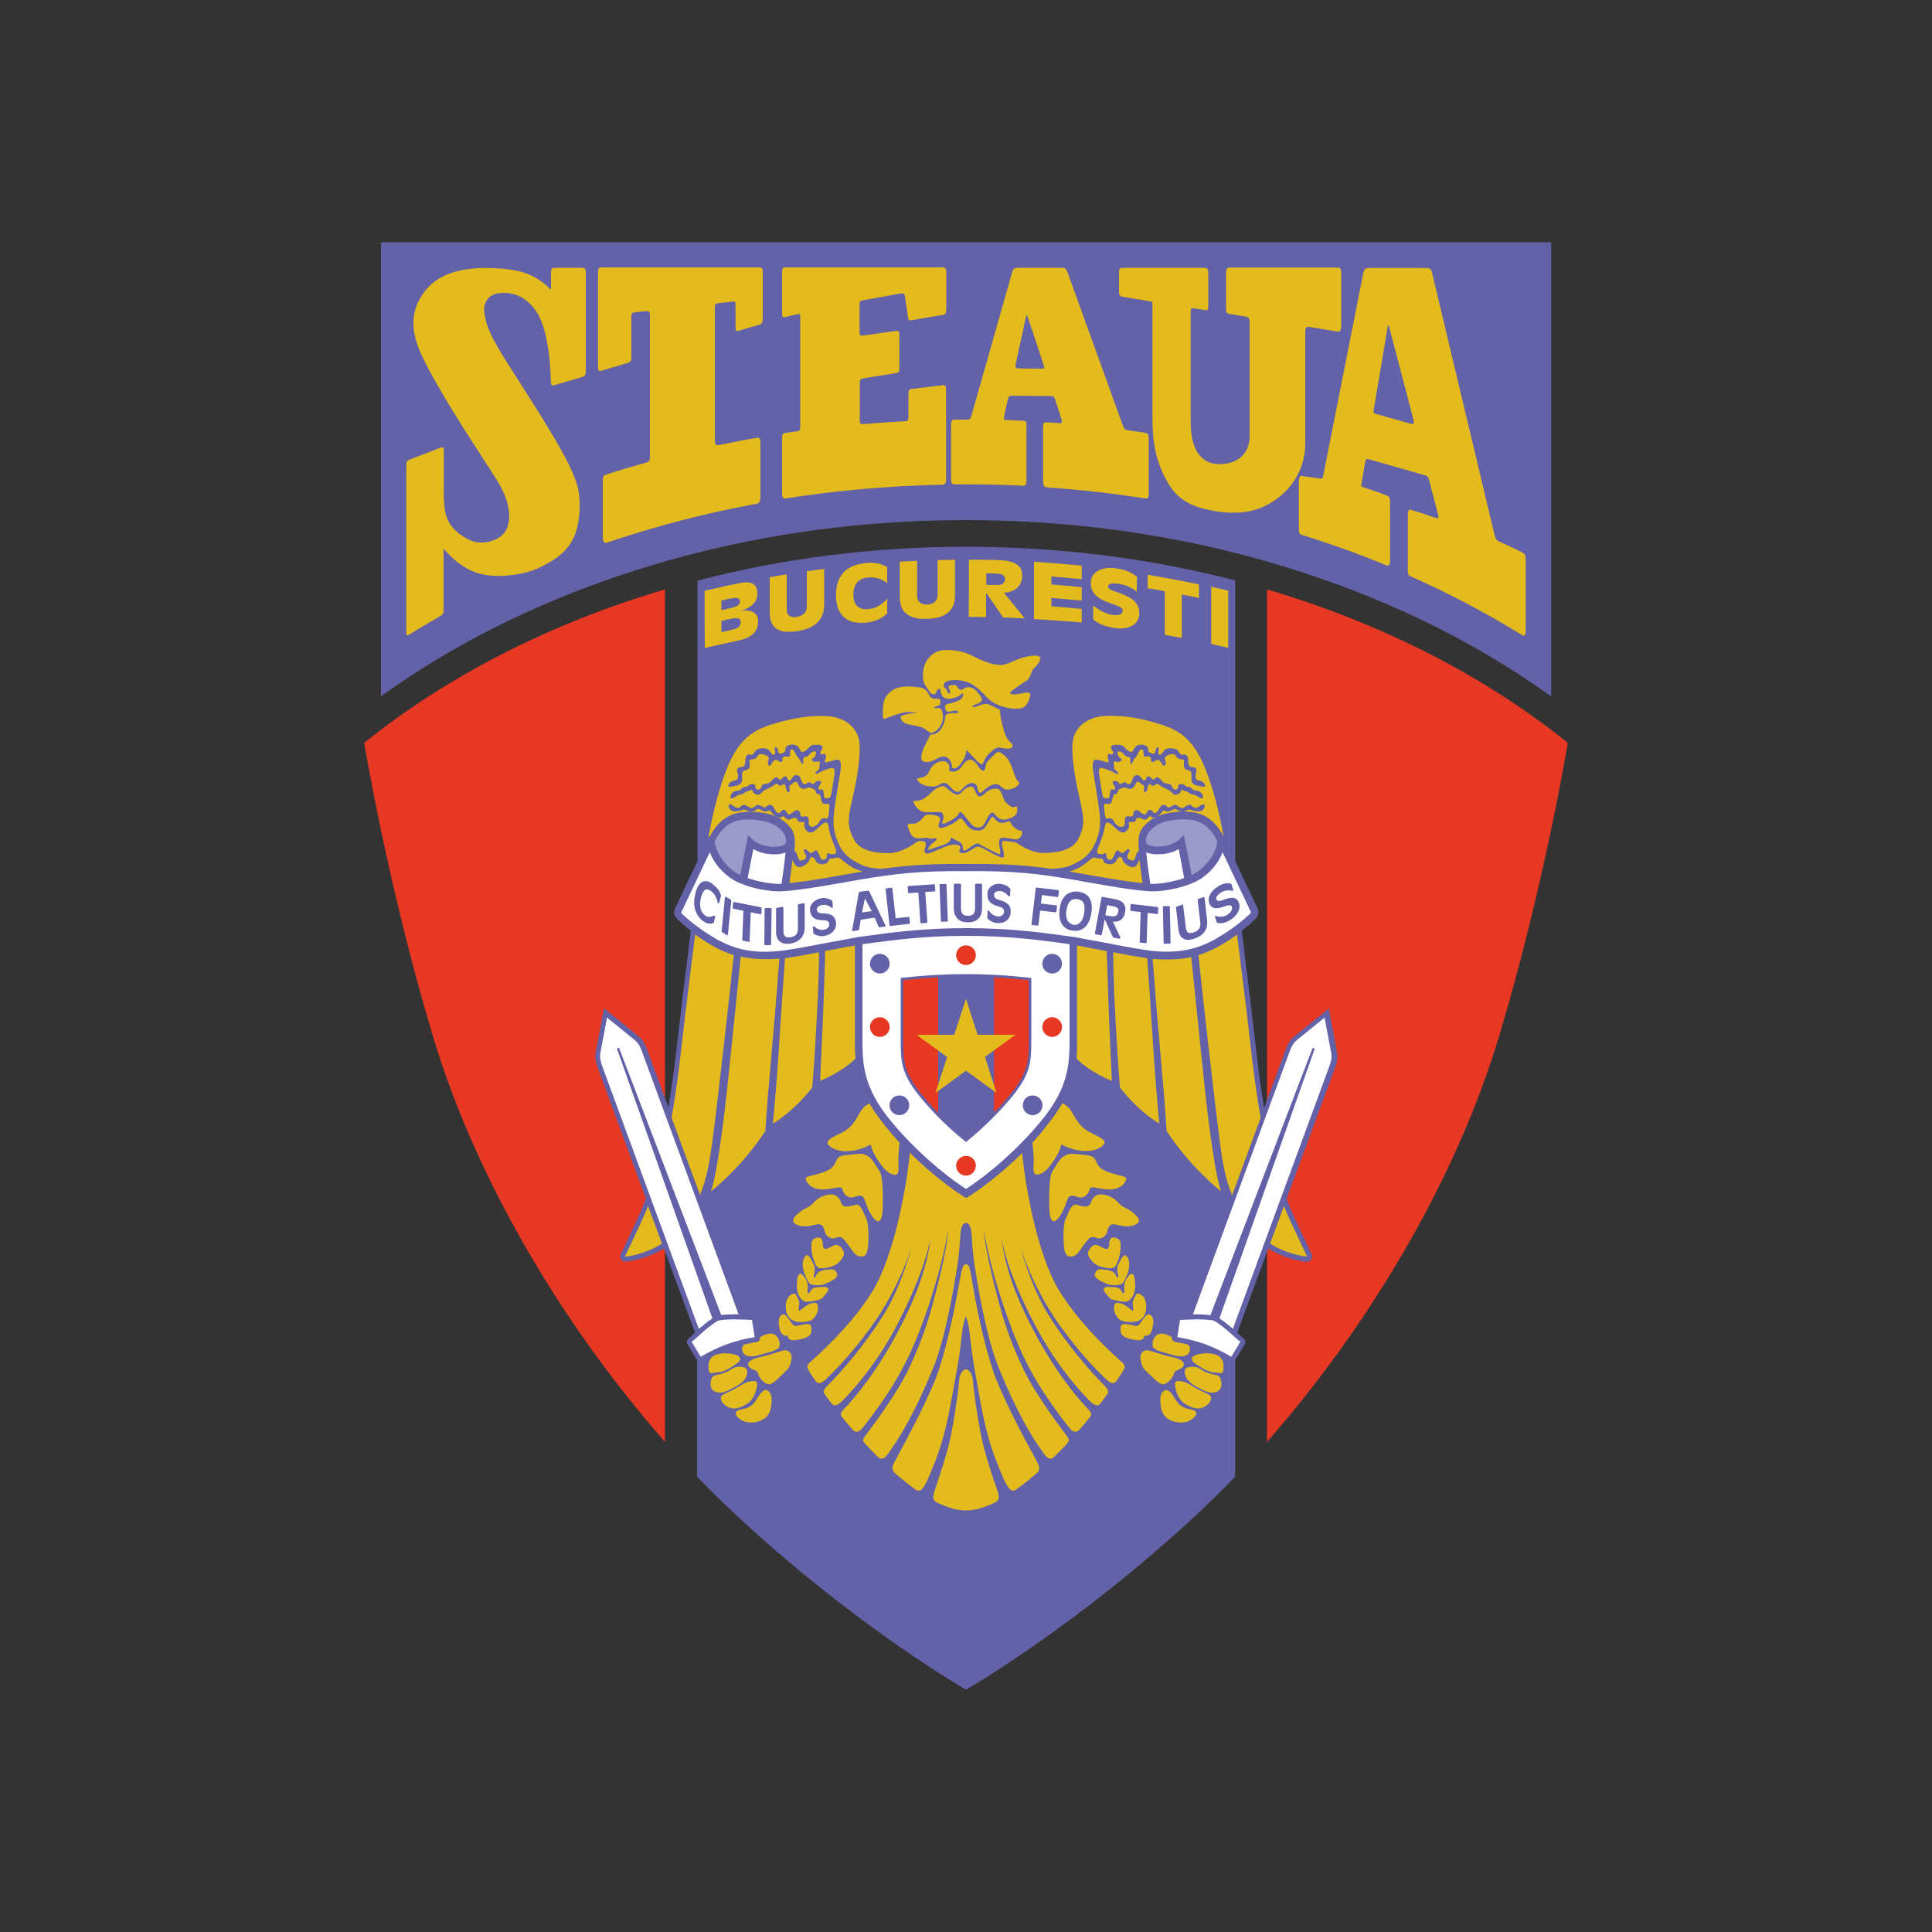 <?xml version="1.0" encoding="utf-8"?>
<!-- Generator: Adobe Illustrator 24.2.0, SVG Export Plug-In . SVG Version: 6.00 Build 0)  -->
<svg version="1.1" id="katman_1" xmlns="http://www.w3.org/2000/svg" xmlns:xlink="http://www.w3.org/1999/xlink" x="0px" y="0px"
	 viewBox="0 0 1000 1000" style="enable-background:new 0 0 1000 1000;" xml:space="preserve">
<rect x="0" y="0" width="1000" height="1000" fill="#333333" stroke="none"/>
<style type="text/css">
	.st0{fill:#E63823;}
	.st1{fill:#6361A8;}
	.st2{fill:#FFFFFF;}
	.st3{fill:#E4BB1D;}
	.st4{fill:#9C99CB;}
</style>
<g>
	<path class="st0" d="M344.1,305.1c-59.6,17.6-112.7,44.9-155.6,79.4c0,0,12.2,73.9,35.4,151.3c23.5,78.3,70.3,153.6,120.2,210.4
		l0.1,0.1V305L344.1,305.1z"/>
	<path class="st0" d="M655.9,305.1c59.6,17.6,112.7,44.9,155.6,79.4c0,0-12.2,73.9-35.4,151.3c-23.5,78.3-70.3,153.6-120.2,210.4
		l-0.1,0.1V305L655.9,305.1z"/>
	<g>
		<path class="st1" d="M360.7,703.8L356,696c-0.8-1.2-0.6-2.4,0.4-3.2c0.8-0.7,1.9-1.8,3.2-3l0.1-0.1l-16-43.4l0-0.1
			c-9.9,6-19.4,6.8-19.9,6.8c-0.9,0.1-1.8-0.4-2.3-1.2c-0.5-0.8-0.6-1.8-0.2-2.6l6.7-14.2c0,0,1.8-3.9,1.8-3.9
			c1.6-3.4,3.1-6.9,4.4-10.6l0.1-0.1l-24.9-67.7c-1.4-3.7-1.6-5.9-0.9-9l3.7-19.6l0.4-2.2l17.2,13.9c2.6,2,3.8,3.8,5.2,7.5l11,30
			l0-0.2c2-12.3,3.6-24.9,5-37.4c1.1-9.7,2.7-22.6,4.4-36.3l2.1-17.6l0-0.1c-1.6-1.2-3.1-2.5-4.5-3.7l-0.2-0.2l-2.3-2.1
			c-1.8-2-2.1-3.8-0.8-6.1l11.3-23.9l0-0.1V300.5l0.1,0C404.4,289.2,451.2,283,500,283h0c48.8,0,95.6,6.1,139.2,17.4l0.1,0v145.1
			l0,0.1l11.3,23.9c1.3,2.4,1,4.2-0.8,6.2l-2.3,2.1c0,0-0.2,0.2-0.2,0.2c-1.4,1.2-2.9,2.4-4.5,3.7l0,0.1l2.1,17.6
			c1.7,13.7,3.3,26.6,4.4,36.3c1.4,12.6,2.9,25.3,5,37.7l0.1-0.2l11-29.8c1.4-3.7,2.6-5.5,5.2-7.5l17.2-13.9l0.4,2.2l3.7,19.6
			c0.7,3.1,0.4,5.3-0.9,9L666,620.3l-0.1,0.1c1.4,3.7,2.9,7.3,4.5,10.8l6.9,14.6l1.6,3.4c0.1,0.3,0.2,0.6,0.2,0.9
			c0.1,0.8-0.2,1.6-0.8,2.2c-0.6,0.6-1.5,0.9-2.3,0.8c-1.4-0.1-10.4-1.2-19.6-6.9l0,0.1l-15.9,43.3l-0.1,0.2
			c1.3,1.2,2.5,2.3,3.3,3.1c0.9,0.8,1.1,2,0.4,3.2l-4.7,7.8l-0.1,0.1v60.3l0,0c-6.2,6.5-12.4,12.6-18.6,18.4
			C558.1,841.3,500,874.6,500,874.6s-58.1-33.3-120.6-91.9c-6.2-5.8-12.4-11.9-18.6-18.4l0,0v-60.3L360.7,703.8z"/>
		<path class="st2" d="M446.4,488.8v48.2c0,13.2,0,25.6,15.1,43.7c16.5,19.8,34.1,31.9,38.5,34.7c4.4-2.8,21.9-14.8,38.5-34.7
			c15.1-18.1,15.1-30.6,15.1-43.7v-48.3l-0.1,0c-16.3-2.3-32-4.3-53.5-4.3c-21.5,0-37.2,2.1-53.5,4.3
			C446.5,488.8,446.5,488.8,446.4,488.8L446.4,488.8z"/>
		<path class="st0" d="M500,504.8c12.6,0,23.2,0.8,33.2,1.9c0,14.5,0,30.4,0,30.4c0,12.1,0,18.2-10.4,30.7l0,0
			c-8,9.6-16.3,17.2-22.8,22.4c-6.4-5.2-14.7-12.8-22.8-22.4c-10.4-12.5-10.4-18.5-10.4-30.7c0,0,0-15.9,0-30.4
			C476.8,505.6,487.4,504.8,500,504.8z"/>
		<path class="st1" d="M466.8,506.1l-0.6,0.1v31c0,12.3,0,18.4,10.5,31.1c6.7,8.1,14.4,15.6,22.9,22.5l0.4,0.3l0.4-0.3
			c8.4-6.9,16.1-14.4,22.9-22.5c10.5-12.7,10.5-18.8,10.5-31.1v-31l-0.6-0.1c-11.8-1.3-22-1.9-33.2-1.9
			C488.8,504.2,478.5,504.8,466.8,506.1z M500,505.5c11,0,21,0.6,32.5,1.8c0,1.1,0,29.8,0,29.8c0,11.9,0,17.9-10.2,30.2
			c-6.6,7.9-14.1,15.3-22.3,22c-8.2-6.7-15.7-14.1-22.3-22c-10.2-12.3-10.2-18.3-10.2-30.2c0,0,0-28.6,0-29.8
			C479,506.1,489,505.5,500,505.5z"/>
		<path class="st1" d="M514.5,576.9v-72h-1.3h-26.3h-1.3v72c0,0,3.1,3.3,7.3,7.1c4.2,3.8,7.2,5.7,7.2,5.7L514.5,576.9z"/>
		<path class="st0" d="M505.1,603.4c0,2.8-2.3,5.1-5.1,5.1c-2.8,0-5.1-2.3-5.1-5.1c0-2.8,2.3-5.1,5.1-5.1
			C502.8,598.2,505.1,600.5,505.1,603.4z"/>
		<circle class="st0" cx="500" cy="494.4" r="5.1"/>
		<path class="st1" d="M470.6,572.1c0,2.8-2.3,5.1-5.1,5.1s-5.1-2.3-5.1-5.1c0-2.8,2.3-5.1,5.1-5.1S470.6,569.2,470.6,572.1z"/>
		<path class="st0" d="M460.5,531.6c0,2.8-2.3,5.1-5.1,5.1c-2.8,0-5.1-2.3-5.1-5.1c0-2.8,2.3-5.1,5.1-5.1
			C458.2,526.5,460.5,528.8,460.5,531.6z"/>
		<circle class="st1" cx="455.4" cy="498.8" r="5.1"/>
		<path class="st1" d="M529.4,572.1c0,2.8,2.3,5.1,5.1,5.1s5.1-2.3,5.1-5.1c0-2.8-2.3-5.1-5.1-5.1S529.4,569.2,529.4,572.1z"/>
		<path class="st0" d="M539.5,531.6c0,2.8,2.3,5.1,5.1,5.1c2.8,0,5.1-2.3,5.1-5.1c0-2.8-2.3-5.1-5.1-5.1
			C541.8,526.5,539.5,528.8,539.5,531.6z"/>
		<circle class="st1" cx="544.6" cy="498.8" r="5.1"/>
		<path class="st2" d="M368.2,484.5c-6.3-3.9-10.5-7.3-12.9-9.4l-0.2-0.2l-2-1.8c-0.4-0.4-0.5-0.6-0.5-0.8c0-0.2,0.1-0.4,0.4-0.9
			c0,0,10.9-23,14.4-30.3c1.5,3.8,4.4,8.9,10.6,13.3c6.4,4.6,19.6,7.4,27.2,6.9c9-0.6,17.5-2.1,33-4.8l5.6-1
			c19.4-3.3,32.1-4.8,56.3-4.6c24.2-0.2,37,1.2,56.3,4.6l5.6,1c15.5,2.7,24,4.2,33,4.8c7.5,0.5,20.8-2.4,27.2-6.9
			c6.2-4.4,9.2-9.5,10.6-13.3c3.5,7.3,14.3,30.2,14.3,30.2c0.2,0.5,0.4,0.7,0.4,0.9c0,0.2-0.2,0.4-0.5,0.8l-2,1.8l-0.2,0.2
			c-2.4,2.1-6.6,5.5-12.9,9.4c-12.1,7.6-22.1,8.7-33.3,8c-4.8-0.3-15-2.2-25.9-4.3l-16.7-3.1c-17.2-2.4-33.3-4.6-55.9-4.6h0
			c-22.6,0-38.7,2.2-55.8,4.6c-0.1,0-16.8,3.1-16.8,3.1c-10.9,2.1-21.1,4-25.9,4.3C390.3,493.2,380.3,492.1,368.2,484.5z"/>
		<path class="st1" d="M375.4,464.2c-0.1,0.1-0.2,0.2-0.2,0.4l-1.7,17.5c0,0.2,0.1,0.3,0.2,0.4l2.5,1.5c0.1,0.1,0.3,0.1,0.4,0
			c0.1-0.1,0.2-0.2,0.2-0.4l1.7-17.5c0-0.2-0.1-0.3-0.2-0.4l-2.5-1.5C375.7,464.2,375.5,464.1,375.4,464.2z"/>
		<path class="st1" d="M379.6,467c-0.1,0.1-0.2,0.2-0.2,0.3c0,0-0.1,2.7-0.1,2.7c0,0.2,0.2,0.4,0.4,0.4c0,0,4.4,0.9,5.1,1
			c0,0.7-0.6,15.1-0.6,15.1c0,0.2,0.2,0.4,0.4,0.4l2.8,0.6c0.1,0,0.3,0,0.4-0.1c0.1-0.1,0.2-0.2,0.2-0.3c0,0,0.5-14,0.6-14.9
			c0.8,0.2,4.9,1,4.9,1c0.1,0,0.3,0,0.4-0.1c0.1-0.1,0.2-0.2,0.2-0.3l0.1-2.7c0-0.2-0.1-0.4-0.4-0.5l-13.7-2.7
			C379.9,466.9,379.7,466.9,379.6,467z"/>
		<path class="st1" d="M395.9,470.1c-0.1,0.1-0.1,0.2-0.1,0.3l-0.2,18.3c0,0.2,0.2,0.5,0.4,0.5l2.7,0c0.1,0,0.2,0,0.3-0.1
			c0.1-0.1,0.1-0.2,0.1-0.3l0.3-18.3c0-0.2-0.2-0.5-0.4-0.5l-2.7,0C396.1,470,395.9,470,395.9,470.1z"/>
		<path class="st1" d="M416.2,467.5l-2.8,0.5c-0.2,0-0.4,0.2-0.4,0.4l0,12.3c0,1.3-0.3,2.3-0.9,3c-0.6,0.7-1.6,1.2-2.9,1.4
			c-1.2,0.2-2.2,0.1-2.8-0.4c-0.6-0.5-0.9-1.4-0.9-2.6l0-12.3c0-0.1-0.1-0.3-0.2-0.3c-0.1-0.1-0.2-0.1-0.4-0.1l-2.8,0.5
			c-0.2,0-0.4,0.2-0.4,0.4l0,12.1c0,2.3,0.7,4,2,5c1.3,1,3.2,1.4,5.5,1c2.3-0.4,4.1-1.3,5.4-2.8c1.3-1.4,1.9-3.3,1.9-5.6l0-12.1
			c0-0.1-0.1-0.3-0.2-0.3C416.4,467.5,416.3,467.5,416.2,467.5z"/>
		<path class="st1" d="M425.2,464.9L425.2,464.9c-1.9,0.3-3.4,1.1-4.5,2.3c-1.1,1.2-1.6,2.6-1.4,4.2c0.2,1.6,0.8,2.9,1.9,3.7
			c1.1,0.8,2.6,1.2,4.7,1.2c1.2,0,2,0.2,2.5,0.5c0.5,0.3,0.7,0.7,0.8,1.3c0.1,0.8-0.1,1.4-0.6,2c-0.5,0.6-1.2,1-2.2,1.1
			c-0.9,0.2-1.7,0.1-2.6-0.2c-0.8-0.3-1.6-0.8-2.3-1.4c-0.1-0.1-0.3-0.2-0.5-0.1c-0.2,0.1-0.3,0.3-0.3,0.5l0.3,3
			c0,0.1,0.1,0.3,0.2,0.3c0.8,0.6,1.7,0.9,2.7,1.1c0.9,0.2,1.9,0.2,2.9,0c1.9-0.3,3.5-1.2,4.5-2.4c1.1-1.3,1.6-2.8,1.4-4.6
			c-0.2-1.6-0.8-2.7-1.9-3.5c-1.1-0.7-2.6-1.1-4.7-1.1c-1.1,0-2-0.2-2.5-0.5c-0.5-0.3-0.7-0.7-0.8-1.4c-0.1-0.6,0.1-1.1,0.6-1.5
			c0.5-0.5,1.2-0.8,2.1-1c0.8-0.1,1.6-0.1,2.4,0.1c0.8,0.2,1.7,0.7,2.5,1.3c0.1,0.1,0.3,0.1,0.5,0c0.2-0.1,0.2-0.3,0.2-0.4l-0.3-3
			c0-0.1-0.1-0.3-0.2-0.3c-0.9-0.6-1.7-0.9-2.7-1.1C427.1,464.7,426.2,464.7,425.2,464.9z"/>
		<path class="st1" d="M449.5,461l-2.3,0.3l0,0l-2.3,0.3c-0.2,0-0.3,0.2-0.4,0.4l-3.4,19.4c0,0.1,0,0.3,0.1,0.4
			c0.1,0.1,0.2,0.2,0.4,0.1l2.7-0.4c0.2,0,0.4-0.2,0.4-0.4c0,0,0.7-4.5,0.8-5.1c0.6-0.1,6.7-0.9,7.2-1c0.2,0.5,2.1,4.7,2.1,4.7
			c0.1,0.2,0.3,0.3,0.5,0.3l2.7-0.4c0.1,0,0.3-0.1,0.3-0.2c0.1-0.1,0.1-0.3,0-0.4l-8.4-17.7C449.8,461.1,449.7,461,449.5,461z
			 M447.7,465c0.8,1.5,3,5.8,3.5,6.6c-0.9,0.1-4.1,0.6-5,0.7C446.3,471.4,447.3,466.7,447.7,465z"/>
		<path class="st1" d="M461.5,459.5l-2.7,0.3c-0.2,0-0.4,0.2-0.4,0.5l2,18.6c0,0.1,0.1,0.2,0.2,0.3c0.1,0.1,0.2,0.1,0.3,0.1l9.7-1.1
			c0.2,0,0.4-0.2,0.4-0.5l-0.3-2.7c0-0.1-0.1-0.2-0.2-0.3c-0.1-0.1-0.2-0.1-0.3-0.1c0,0-5.8,0.6-6.6,0.7c-0.1-0.8-1.7-15.4-1.7-15.4
			c0-0.1-0.1-0.2-0.2-0.3C461.8,459.6,461.6,459.5,461.5,459.5z"/>
		<path class="st1" d="M483.5,457.7l-13.3,0.9c-0.1,0-0.2,0.1-0.3,0.2c-0.1,0.1-0.1,0.2-0.1,0.3l0.2,2.8c0,0.2,0.2,0.4,0.5,0.4
			c0,0,4.1-0.3,4.8-0.3c0.1,0.8,1.1,15.5,1.1,15.5c0,0.1,0.1,0.2,0.2,0.3c0.1,0.1,0.2,0.1,0.3,0.1l2.7-0.2c0.1,0,0.2-0.1,0.3-0.2
			c0.1-0.1,0.1-0.2,0.1-0.3c0,0-1-14.7-1.1-15.5c0.7-0.1,4.8-0.3,4.8-0.3c0.2,0,0.4-0.2,0.4-0.4c0,0-0.2-2.8-0.2-2.8
			C484,457.9,483.8,457.7,483.5,457.7z"/>
		<path class="st1" d="M489.4,457.5l-2.7,0.1c-0.1,0-0.2,0.1-0.3,0.1c-0.1,0.1-0.1,0.2-0.1,0.3l0.7,18.7c0,0.2,0.2,0.4,0.5,0.4
			l2.7-0.1c0.1,0,0.2-0.1,0.3-0.1c0.1-0.1,0.1-0.2,0.1-0.3l-0.7-18.7C489.8,457.7,489.6,457.5,489.4,457.5z"/>
		<path class="st1" d="M493.7,457.8l0,12.3c0,2.3,0.6,4.1,1.9,5.4c1.3,1.3,3.1,1.9,5.4,1.9c2.3,0,4.1-0.6,5.4-1.9
			c1.3-1.3,1.9-3.1,1.9-5.4l0-12.3c0-0.2-0.2-0.4-0.4-0.4l-2.8,0c-0.2,0-0.4,0.2-0.4,0.4l0,12.4c0,1.3-0.3,2.2-0.9,2.9
			c-0.6,0.6-1.5,0.9-2.8,0.9c-1.2,0-2.2-0.3-2.7-0.9c-0.6-0.6-0.9-1.6-0.9-2.9l0-12.4c0-0.1,0-0.2-0.1-0.3c-0.1-0.1-0.2-0.1-0.3-0.1
			l-2.8,0C493.9,457.3,493.7,457.5,493.7,457.8z"/>
		<path class="st1" d="M513.1,458.7c-1.3,1-2,2.3-2,4c-0.1,1.7,0.3,3.1,1.2,4.1c0.9,1,2.4,1.8,4.4,2.3c1.1,0.3,1.9,0.7,2.4,1.1
			c0.4,0.4,0.6,0.9,0.6,1.6c0,0.8-0.3,1.4-0.9,1.9c-0.6,0.5-1.3,0.7-2.3,0.6c-0.9,0-1.7-0.3-2.5-0.8c-0.8-0.5-1.5-1.2-2-2
			c-0.1-0.2-0.3-0.2-0.5-0.2c-0.2,0.1-0.3,0.2-0.3,0.4L511,475c0,0.1,0,0.2,0.1,0.3c0.7,0.8,1.5,1.4,2.4,1.8
			c0.9,0.4,1.8,0.6,2.8,0.7c1.9,0.1,3.6-0.4,4.8-1.4c1.3-1.1,2-2.5,2-4.4c0.1-1.6-0.3-3-1.3-3.9c-0.9-1-2.4-1.7-4.4-2.2
			c-1.1-0.3-1.9-0.7-2.3-1.1c-0.4-0.4-0.6-1-0.6-1.7c0-0.6,0.3-1.1,0.8-1.4c0.6-0.4,1.3-0.5,2.2-0.5c0.8,0,1.6,0.3,2.3,0.7
			c0.8,0.4,1.5,1.1,2.2,1.9c0.1,0.1,0.3,0.2,0.5,0.1c0.2-0.1,0.3-0.2,0.3-0.4l0.2-3.2c0-0.1,0-0.2-0.1-0.3c-0.7-0.8-1.5-1.4-2.4-1.8
			c-0.9-0.4-1.8-0.6-2.8-0.7C515.9,457.3,514.3,457.8,513.1,458.7z"/>
		<path class="st1" d="M536.3,459.4c-0.1,0.1-0.2,0.2-0.2,0.3l-2.2,18.6c0,0.2,0.1,0.5,0.4,0.5l2.7,0.3c0.1,0,0.2,0,0.3-0.1
			c0.1-0.1,0.2-0.2,0.2-0.3c0,0,0.8-6.6,0.9-7.4c0.8,0.1,7.9,0.9,7.9,0.9c0.2,0,0.5-0.1,0.5-0.4l0.3-2.7c0,0,0,0,0-0.1
			c0-0.2-0.2-0.4-0.4-0.4c0,0-7.1-0.8-7.9-0.9c0.1-0.7,0.4-3.7,0.5-4.4c0.8,0.1,8,1,8,1c0.1,0,0.2,0,0.3-0.1
			c0.1-0.1,0.2-0.2,0.2-0.3l0.3-2.7c0-0.1,0-0.2-0.1-0.3c-0.1-0.1-0.2-0.2-0.3-0.2l-11.2-1.3C536.6,459.3,536.4,459.3,536.3,459.4z"
			/>
		<path class="st1" d="M551.6,463.4c-1.6,1.5-2.7,3.8-3.1,6.8c-0.1,0.9-0.2,1.8-0.2,2.6c0,2.1,0.4,3.9,1.2,5.3
			c1.2,2,3.1,3.3,5.7,3.6c2.6,0.4,4.8-0.3,6.5-1.9c1.6-1.6,2.7-4.1,3.2-7.4c0.5-3.3,0.1-5.8-1-7.6c-1.1-1.8-3.1-2.9-5.9-3.3
			C555.4,461.3,553.2,461.9,551.6,463.4z M552.5,476.4c-0.4-0.9-0.7-2-0.7-3.3c0-0.6,0.1-1.3,0.2-2c0.3-2.1,0.9-3.6,1.9-4.6
			c0.9-1,2.1-1.3,3.6-1.1c1.7,0.2,2.8,0.9,3.3,1.9c0.6,1.1,0.7,2.8,0.4,5.1c-0.3,2.2-1,3.9-2,5c-1,1-2.1,1.5-3.6,1.3
			C554.2,478.3,553.2,477.6,552.5,476.4z"/>
		<path class="st1" d="M570.3,464.4c-0.1,0.1-0.2,0.2-0.2,0.3l-3.4,18.4c0,0.1,0,0.2,0.1,0.3c0.1,0.1,0.2,0.2,0.3,0.2l2.7,0.5
			c0.1,0,0.2,0,0.3-0.1c0.1-0.1,0.2-0.2,0.2-0.3c0,0,1.1-5.9,1.5-7.9c0.9,2,4.2,9.2,4.2,9.2c0.1,0.1,0.2,0.2,0.3,0.3l3.1,0.6
			c0.2,0,0.3,0,0.4-0.2c0.1-0.1,0.1-0.2,0.1-0.3c0-0.1,0-0.1,0-0.2c0,0-3.3-7-3.9-8.2c1.6,0.2,3-0.1,4-0.8c1.2-0.8,2.1-2.3,2.4-4.3
			c0.3-1.7,0-3.1-0.8-4.2c-0.8-1.1-2.2-1.8-4-2.2l-7-1.3C570.6,464.3,570.4,464.3,570.3,464.4z M573.1,468.5
			c0.7,0.1,3.6,0.7,3.6,0.7c0.8,0.2,1.4,0.5,1.8,0.9c0.2,0.3,0.4,0.7,0.4,1.2c0,0.2,0,0.4-0.1,0.6c-0.2,1-0.6,1.7-1.2,2.1
			c-0.6,0.3-1.5,0.4-2.8,0.2c0,0-2-0.4-2.7-0.5C572.3,472.8,573,469.2,573.1,468.5z"/>
		<path class="st1" d="M585.3,468c-0.1,0.1-0.2,0.2-0.2,0.3l0,1.4v0c0,0,0,1.4,0,1.4c0,0.2,0.2,0.4,0.4,0.4c0,0,4.2,0.5,4.9,0.6
			c0,0.8-0.5,15.4-0.5,15.4c0,0.2,0.2,0.4,0.4,0.4l2.7,0.3c0.1,0,0.2,0,0.3-0.1c0.1-0.1,0.2-0.2,0.2-0.3c0,0,0.5-14.4,0.5-15.3
			c0.8,0.1,4.9,0.6,4.9,0.6c0.1,0,0.2,0,0.3-0.1c0.1-0.1,0.2-0.2,0.2-0.3l0.1-2.7c0-0.2-0.2-0.4-0.4-0.5l-13.4-1.6
			C585.5,467.9,585.4,467.9,585.3,468z"/>
		<path class="st1" d="M605.1,469l-1.4,0h0l-1.4,0c-0.1,0-0.2,0.1-0.3,0.1c-0.1,0.1-0.1,0.2-0.1,0.3l0.4,18.7c0,0.2,0.2,0.4,0.5,0.4
			l2.7-0.1c0.2,0,0.4-0.2,0.4-0.5l-0.4-18.7c0-0.1-0.1-0.2-0.1-0.3C605.3,469.1,605.2,469,605.1,469z"/>
		<path class="st1" d="M623,464.3l-1.4,0.5l0,0l-1.4,0.5c-0.2,0.1-0.3,0.3-0.3,0.5l1.4,11.8c0.1,1.2-0.1,2.2-0.6,3.1
			c-0.6,0.8-1.5,1.5-2.8,1.9c-1.3,0.4-2.2,0.5-2.9,0.1c-0.6-0.3-1-1.1-1.2-2.3l-1.4-11.8c0-0.1-0.1-0.3-0.2-0.3
			c-0.1-0.1-0.3-0.1-0.4,0l-2.8,1c-0.2,0.1-0.3,0.3-0.3,0.5l1.3,11.6c0.3,2.2,1.1,3.7,2.6,4.5c1.4,0.8,3.4,0.7,5.7-0.1
			c2.3-0.8,4.1-2,5.2-3.6c1.1-1.6,1.6-3.5,1.3-5.7l-1.3-11.6c0-0.1-0.1-0.3-0.2-0.3C623.3,464.2,623.1,464.2,623,464.3z"/>
		<path class="st1" d="M634,457.3c-1,0.2-2,0.6-3,1.2c-2,1.1-3.5,2.5-4.4,4c-0.7,1.1-1,2.2-1,3.2c0,0.5,0.1,1,0.2,1.5
			c0.5,1.6,1.4,2.5,2.7,2.8c1.3,0.3,3,0,5.2-0.8c1.3-0.5,2.2-0.7,2.9-0.6c0.5,0.1,0.8,0.3,1,0.8c0.2,0.7,0.1,1.4-0.3,2.1
			c-0.5,0.8-1.2,1.5-2.2,2.1c-0.9,0.5-1.9,0.8-2.9,0.9c-1,0.1-1.9,0-2.7-0.4c-0.2-0.1-0.3,0-0.5,0.1c-0.1,0.1-0.2,0.3-0.1,0.5
			l0.9,2.7c0.1,0.2,0.2,0.3,0.4,0.3c1,0.2,2,0.2,3,0c1-0.2,2-0.6,3-1.2c2-1.1,3.5-2.5,4.4-4.1c1-1.7,1.2-3.4,0.7-5
			c-0.5-1.5-1.4-2.4-2.7-2.6c-1.3-0.2-3,0-5.2,0.9c-1.2,0.5-2.2,0.7-2.8,0.6c-0.5-0.1-0.9-0.4-1-0.9c-0.2-0.5,0-1,0.4-1.7
			c0.5-0.7,1.2-1.3,2.2-1.9c0.9-0.5,1.8-0.8,2.7-0.9c0.9-0.1,1.9-0.1,2.9,0.2c0.2,0,0.3,0,0.4-0.1c0.1-0.1,0.1-0.3,0.1-0.5l-0.9-2.8
			c-0.1-0.2-0.2-0.3-0.4-0.3C636.1,457.1,635,457.1,634,457.3z"/>
		<path class="st3" d="M500,781.8c3.4,0,7.6-0.8,12.8-3.1c0.6-0.3,1.3-0.5,2-0.9c1.7-0.9,3.1-1.6,1.3-6.7c-2.5-7-6.8-19.9-8.7-30.1
			c-2.3-12.4-3.5-22.2-3.8-26.2c-0.3-4-2-5.8-3.6-6.1h0c-1.6,0.3-3.3,2.1-3.6,6.1c-0.3,4-1.5,13.7-3.8,26.2
			c-1.9,10.2-6.3,23.1-8.7,30.1c-1.8,5.1-0.4,5.8,1.3,6.7c0.7,0.4,1.3,0.6,2,0.9C492.4,781,496.6,781.8,500,781.8L500,781.8z"/>
		<path class="st3" d="M500,654.4c1.5,0,2,1.2,3.6,11.2c1.6,10,5.7,29.9,10.4,43.9c4,12.1,15.1,33.1,21.1,44c0.5,0.9,1,1.8,1.4,2.6
			c1.7,3.2,1.9,4.7,0.2,6.3c-0.5,0.5-1.1,0.9-1.6,1.4c-2.3,2-4.5,3.8-6.6,5.3c-0.8,0.6-1.6,1.2-2.4,1.8c-2.2,1.6-3.7,0.3-5.7-3.5
			c-0.4-0.8-0.7-1.7-1.2-2.6c-1.4-3.3-3.2-7.6-5-12.6c-4.6-12.8-6.6-26-9.5-42.1c-3-16.1-2.3-23-4.8-28.8h0
			c-2.4,5.8-1.8,12.7-4.8,28.8c-3,16.1-4.9,29.3-9.5,42.1c-1.8,5-3.5,9.2-5,12.6c-0.4,1-0.8,1.8-1.2,2.6c-1.9,3.9-3.5,5.1-5.7,3.5
			c-0.8-0.6-1.6-1.2-2.4-1.8c-2.1-1.6-4.3-3.4-6.6-5.3c-0.5-0.5-1.1-0.9-1.6-1.4c-1.7-1.7-1.5-3.2,0.2-6.3c0.4-0.8,0.9-1.6,1.4-2.6
			c5.9-10.8,17-31.9,21.1-44c4.7-14.1,8.7-33.9,10.4-43.9C498,655.5,498.5,654.4,500,654.4L500,654.4z"/>
		<path class="st3" d="M393.4,692.1c0.1,0.7-0.1,1.3-0.3,1.6c-0.3,0.5-0.9,0.9-1.6,1l-1.9,0.3c-1.2,0.2-2.7,0.5-4.3,0.9l-0.1,0
			c-1.2,1-1.4,2.3-0.8,3.7c0.8,2.3,3.8,3.1,7.6,2c3.8-1.2,10.7-2.3,11.4-4.6c0.7-2.3-0.8-7.7-5.9-6.6
			C395.7,690.8,394.6,691.4,393.4,692.1L393.4,692.1z"/>
		<path class="st2" d="M365,688.4c3.4-2.8,6-4.6,6.7-4.8c0.7-0.3,3.9-0.7,8.3-0.7c3.4,0,7.2,0.2,9.2,0.3c0,0.1,1.4,8.5,1.4,8.9
			c-0.5,0.1-1.7,0.3-1.7,0.3c-3,0.5-7.7,1.6-12.8,3.4c-5.1,1.9-9.3,4.1-11.9,5.6c0,0-1,0.6-1.5,0.9c-0.3-0.5-4.7-7.7-4.7-7.8
			C359.8,693.1,362.5,690.6,365,688.4z"/>
		<path class="st3" d="M347.6,578.5l14.7,39.9l0,0.1c3.6-8.6,5.1-17.4,6.9-31.2c2.4-18.7,8.3-70.8,10.6-92.8l0-0.1
			c-4.3-1.4-8.8-3.4-13.6-6.4c-2.3-1.4-4.4-2.8-6.4-4.3l0,0.1c-2.3,18.4-4.9,38.8-6.4,52.3c-1.6,14.5-3.4,28.8-5.8,42.3L347.6,578.5
			z"/>
		<path class="st3" d="M442.4,597.4c-5.6,0.6-8.2,0.5-9.4,3s-1.6,4.8-7.9,6.7c-6.3,2-9.2,1.5-7.6,4.4c1.6,3,5.4,4.8,11,4
			c5.6-0.8,7.2-1.8,7.7,0.5c0.5,2.3,3,4.6,5.9,3.6c3-1,4.6-1.5,5.8,2.3s3.3,8.1,5.4,9.7c2.1,1.6,3.5-0.5,3.6-6.7
			c0.2-6.3,0-16.3-1.6-18.6c-1.6-2.3-3.5-6.4-6.1-7.9C446.7,596.9,445.4,597.1,442.4,597.4z"/>
		<path class="st3" d="M430.4,618.2c-3.8,0-7.2,2-9.4,4.4c-2.1,2.5-4.1,2.5-6.6,4.4c-3.6,2.8-5.6,5.3-2,6.9c3,1.3,5.6,1,9.7,0
			c4.1-1,4.4,2,4.9,3.8c0.5,1.8,2.6,4.1,5.6,3c3-1.2,3.8,0.2,6.4,3.6c2.6,3.5,3.6,5.9,6.6,6.1c3,0.2,3.5-2.6,3.8-6.6
			c0.3-4,0.2-11-1.2-13.5c-1.3-2.5-2.6-7.6-5.6-6.7c-3,0.8-6.3,2.1-7.4-1.5C434.5,619.5,432,618.2,430.4,618.2z"/>
		<path class="st3" d="M422.5,640.7c-2.2,0.6-2.7,2-2.5,5.3c0.3,4.3,1,5.6,1.8,7.6c0.8,2,1.2,3.5,5.9,2.6c4.8-0.8,6.3-2.5,7.6-4.1
			c1.3-1.6,2.3-3.3,0.7-5.6c-1.6-2.3-3-2.8-5.8-1.2c-2.8,1.6-4.1,1.6-4.3-0.8C425.8,642,425.5,639.9,422.5,640.7z"/>
		<path class="st3" d="M416.9,650.1c-2,2.3-1.6,6.1-0.5,9.1c1.2,3,2.1,4.9,3.1,5.4c1,0.5,4.9,1.2,7.9-0.2c3-1.3,6.9-3.1,5.8-5.4
			c-1.2-2.3-2-2.1-5.1-1.8c-3.1,0.3-4.9,1.2-5.6,2.8c-0.7,1.6-1.6,2-1.2,0c0.5-2,0.7-4.1-0.3-5.9C420,652.2,418.4,648.5,416.9,650.1
			z"/>
		<path class="st3" d="M414.3,659.3c-1.6,0-2,3.8-1.8,7.4c0.2,3.6,2,5.6,3.3,6.6c1.3,1,4,0.3,7.1-0.3c3.1-0.7,2.8-1.3,4.8-3.6
			c2-2.3,0.8-3.5-1.8-3.3c-2.6,0.2-5.3,0-6.3,2c-1,2-1.8,1.5-1.6-0.2c0.2-1.6,0.3-3.5-0.8-5.6S414.8,659.3,414.3,659.3z"/>
		<path class="st3" d="M409.3,670.2c-1.7,1-3,3.9-2.5,7.7c0.5,3.8,2.8,5.6,5.1,6.1c2.3,0.5,4.9,0.4,7.7-0.5c1.6-0.5,3.8-3.8,3.8-6.1
			c0-2.3-0.3-3.3-2.5-3c-2.1,0.3-4,1.6-5.4,2.8c-1,0.8-2.3,2.1-2.1,0.2c0.2-2,0.7-3.3-0.3-5.1C411.8,670,412,668.7,409.3,670.2z"/>
		<path class="st3" d="M404.1,681c-1.4,1.6-1.3,3.5-0.5,6.9c0.8,3.5,2.8,3.5,3.8,3.5c1,0-0.5,3.1,5.4,2.1c5.9-1,7.2-2.6,7.2-5.3
			c0-2.6-0.6-3.1-3.1-2.8c-2.5,0.3-4.9,1.3-5.9,0.7c-1-0.7-1.3-1.5-2.8-3.5C406.7,680.7,405.5,679.4,404.1,681z"/>
		<path class="st3" d="M373.1,700.6c-3.8,0.5-6.4,2.3-6.4,6.6c0,4.3,1,3.6,3.3,3.3c2.3-0.3,3.8,0,8.1-2.6c4.3-2.6,5.6-3.8,4.8-5.3
			C382,701.1,377.2,700.1,373.1,700.6z"/>
		<path class="st3" d="M368,714.5c-0.5,2.1-0.5,5.3,3,6.1c3.5,0.8,5.4-0.7,9.2-2.6c3.8-2,5.9-4.1,6.4-6.6c0.5-2.5-0.2-3.5-2.1-3.8
			c-2-0.3-4-0.4-6.6,1.5c-1.8,1.3-5,2.2-6.7,2.5C369.4,711.9,368.5,712.4,368,714.5z"/>
		<path class="st3" d="M386.7,715.4c-1.6,0.5-4.2,2.2-6.4,3.5c-2.2,1.3-7.2,3-7.2,4.3s0.5,3.3,3.4,4.9c2.9,1.6,5.6,0.9,8.4-0.5
			c2.9-1.4,4.5-3.1,5.7-5.9c1.2-2.9,1.5-5.7,1-6.4C391.1,714.6,388.8,714.7,386.7,715.4z"/>
		<path class="st3" d="M394.1,720.8c-1.6,1.6-3.1,5.2-5.2,6.7c-2.1,1.5-4.1,1.8-5.9,2.2c-1.9,0.4-3.2,1.6-1.2,3.8
			c2,2.2,5.8,3.6,10.5,2.3c4.7-1.3,6.4-4.3,6.9-8.1c0.5-3.8,0.2-6.3-1.4-7.6C396.2,718.8,395.3,719.6,394.1,720.8z"/>
		<path class="st3" d="M393.4,702.4c-2.6,0.5-7.2,2.1-6,4.5c1.2,2.4,4.5,1.9,5,4.1c0.5,2.2,3.7,6.1,6.3,5.4c2.5-0.8,5.7-4.6,7.8-6.5
			c2.1-1.9,2.7-3.4,3.2-6.5c0.4-3.1-1.6-4.5-3.3-4.5S397.4,701.7,393.4,702.4z"/>
		<path class="st2" d="M635,688.4c-3.4-2.8-6-4.6-6.7-4.8c-0.7-0.3-3.9-0.7-8.3-0.7c-3.4,0-7.2,0.2-9.2,0.3c0,0.1-1.4,8.5-1.4,8.9
			c0.5,0.1,1.7,0.3,1.7,0.3c3,0.5,7.7,1.6,12.8,3.4c5.1,1.9,9.3,4.1,11.9,5.6c0,0,1,0.6,1.5,0.9c0.3-0.5,4.7-7.7,4.7-7.8
			C640.2,693.1,637.5,690.6,635,688.4z"/>
		<path class="st3" d="M557.6,597.4c5.6,0.6,8.2,0.5,9.4,3c1.2,2.5,1.6,4.8,7.9,6.7c6.3,2,9.2,1.5,7.6,4.4c-1.6,3-5.4,4.8-11,4
			c-5.6-0.8-7.2-1.8-7.7,0.5c-0.5,2.3-3,4.6-5.9,3.6c-3-1-4.6-1.5-5.8,2.3c-1.2,3.8-3.3,8.1-5.4,9.7c-2.1,1.6-3.5-0.5-3.6-6.7
			c-0.2-6.3,0-16.3,1.6-18.6c1.6-2.3,3.5-6.4,6.1-7.9C553.3,596.9,554.6,597.1,557.6,597.4z"/>
		<path class="st3" d="M569.6,618.2c3.8,0,7.2,2,9.4,4.4c2.1,2.5,4.1,2.5,6.6,4.4c3.6,2.8,5.6,5.3,2,6.9c-3,1.3-5.6,1-9.7,0
			c-4.1-1-4.4,2-4.9,3.8c-0.5,1.8-2.6,4.1-5.6,3c-3-1.2-3.8,0.2-6.4,3.6c-2.6,3.5-3.6,5.9-6.6,6.1c-3,0.2-3.5-2.6-3.8-6.6
			c-0.3-4-0.2-11,1.2-13.5c1.3-2.5,2.6-7.6,5.6-6.7c3,0.8,6.3,2.1,7.4-1.5C565.5,619.5,568,618.2,569.6,618.2z"/>
		<path class="st3" d="M577.5,640.7c2.2,0.6,2.7,2,2.5,5.3c-0.3,4.3-1,5.6-1.8,7.6c-0.8,2-1.2,3.5-5.9,2.6c-4.8-0.8-6.3-2.5-7.6-4.1
			c-1.3-1.6-2.3-3.3-0.7-5.6c1.6-2.3,3-2.8,5.8-1.2c2.8,1.6,4.1,1.6,4.3-0.8C574.2,642,574.5,639.9,577.5,640.7z"/>
		<path class="st3" d="M583.1,650.1c2,2.3,1.6,6.1,0.5,9.1c-1.2,3-2.1,4.9-3.1,5.4c-1,0.5-4.9,1.2-7.9-0.2c-3-1.3-6.9-3.1-5.8-5.4
			c1.2-2.3,2-2.1,5.1-1.8c3.1,0.3,4.9,1.2,5.6,2.8c0.7,1.6,1.6,2,1.2,0c-0.5-2-0.7-4.1,0.3-5.9C580,652.2,581.6,648.5,583.1,650.1z"
			/>
		<path class="st3" d="M585.7,659.3c1.6,0,2,3.8,1.8,7.4c-0.2,3.6-2,5.6-3.3,6.6c-1.3,1-3.9,0.3-7.1-0.3c-3.1-0.7-2.8-1.3-4.8-3.6
			c-2-2.3-0.8-3.5,1.8-3.3c2.6,0.2,5.3,0,6.3,2c1,2,1.8,1.5,1.6-0.2c-0.2-1.6-0.3-3.5,0.8-5.6C584.1,660.1,585.2,659.3,585.7,659.3z
			"/>
		<path class="st3" d="M590.7,670.2c1.7,1,3,3.9,2.5,7.7c-0.5,3.8-2.8,5.6-5.1,6.1c-2.3,0.5-4.9,0.4-7.7-0.5
			c-1.6-0.5-3.8-3.8-3.8-6.1c0-2.3,0.3-3.3,2.5-3c2.1,0.3,4,1.6,5.4,2.8c1,0.8,2.3,2.1,2.1,0.2c-0.2-2-0.7-3.3,0.3-5.1
			C588.2,670,588,668.7,590.7,670.2z"/>
		<path class="st3" d="M595.9,681c1.4,1.6,1.3,3.5,0.5,6.9c-0.8,3.5-2.8,3.5-3.8,3.5c-1,0,0.5,3.1-5.4,2.1c-5.9-1-7.2-2.6-7.2-5.3
			c0-2.6,0.6-3.1,3.1-2.8c2.5,0.3,4.9,1.3,5.9,0.7c1-0.7,1.3-1.5,2.8-3.5C593.3,680.7,594.5,679.4,595.9,681z"/>
		<path class="st3" d="M626.9,700.6c3.8,0.5,6.4,2.3,6.4,6.6c0,4.3-1,3.6-3.3,3.3c-2.3-0.3-3.8,0-8.1-2.6c-4.3-2.6-5.6-3.8-4.8-5.3
			C618,701.1,622.8,700.1,626.9,700.6z"/>
		<path class="st3" d="M632,714.5c0.5,2.1,0.5,5.3-3,6.1c-3.5,0.8-5.4-0.7-9.2-2.6c-3.8-2-5.9-4.1-6.4-6.6c-0.5-2.5,0.2-3.5,2.1-3.8
			c2-0.3,4-0.4,6.6,1.5c1.8,1.3,5,2.2,6.7,2.5C630.6,711.9,631.5,712.4,632,714.5z"/>
		<path class="st3" d="M613.3,715.4c1.6,0.5,4.2,2.2,6.4,3.5c2.2,1.3,7.2,3,7.2,4.3s-0.5,3.3-3.4,4.9c-2.9,1.6-5.6,0.9-8.4-0.5
			c-2.9-1.4-4.5-3.1-5.7-5.9c-1.2-2.9-1.5-5.7-1-6.4C608.9,714.6,611.2,714.7,613.3,715.4z"/>
		<path class="st3" d="M605.9,720.8c1.6,1.6,3.1,5.2,5.2,6.7c2.1,1.5,4.1,1.8,5.9,2.2c1.9,0.4,3.2,1.6,1.2,3.8
			c-2,2.2-5.8,3.6-10.5,2.3c-4.7-1.3-6.4-4.3-6.9-8.1c-0.5-3.8-0.2-6.3,1.4-7.6C603.8,718.8,604.7,719.6,605.9,720.8z"/>
		<path class="st3" d="M606.6,702.4c2.6,0.5,7.2,2.1,6,4.5c-1.2,2.4-4.5,1.9-5,4.1c-0.5,2.2-3.7,6.1-6.3,5.4
			c-2.5-0.8-5.7-4.6-7.8-6.5c-2.1-1.9-2.7-3.4-3.2-6.5c-0.4-3.1,1.6-4.5,3.3-4.5C595.3,698.9,602.6,701.7,606.6,702.4z"/>
		<path class="st3" d="M523.3,426.2c0.6,1.4,3.3,3.7,4.9,3.7c1.6,0,0.8,3-0.8,4.1c-1.5,1.1-4.2-0.2-7.4-0.4
			c-3.2-0.2-3.2,1.3-2.5,5.4c0.7,4.1,0.1,3.5-3.6,1.6c-3.7-1.9-5.4-2.7-7-3.7c-1.6-1-3.6,0.9-5.9,2.5c-2.3,1.6-2.7,0.7-2.7-1
			c0-1.6-1.3-2.7-3-3.3c-1.6-0.5-3.2-2.4-3.3-0.8c-0.1,1.6-2.2,2.6-5.8,3.7c-3.6,1.1-5.5,2.1-5.8,1.8c-0.3-0.3,0.9-2.4,2.6-3.6
			c1.8-1.2,2.7-2.6,0.8-2.3c-2,0.3-2.7,0.2-3.7-0.2c-1-0.4-2.7,0.4-5.3,0.2c-2.5-0.2-3.6-2.3-4.3-4.3c-0.7-2-1.1-3.1,0.2-3.2
			c1.3-0.1,3.8,0.4,6.3-2.3c1.3-1.4,1.9-3,5.4-2.4c3.5,0.5,4.9,1.2,3.8,3.9c-1.1,2.7,0,3.6,3.1,2.4c3.1-1.2,5.3-2.4,6.6-3.7
			c1.3-1.3,1.9-0.7,3,0.8c1.1,1.4,2.9,4.3,5.4,4.6c2.5,0.3,4.1,0.4,5.6-1.5c1.5-2,2.9-5,3.6-5.4c0.8-0.3,1.2,1.2,2.7,2.3
			c1.5,1.1,3.5,0.9,4.6,0.4C521.9,425.1,522.8,424.9,523.3,426.2z"/>
		<path class="st3" d="M509.7,410.8c1.5-1.4,2.7-2.5,5.9-2.6c3.2-0.1,3.1,5.2,4.9,7c1.9,1.9,3.5,3.1,4.9,2.4c1.4-0.7,1.4,1.2,0.9,3
			c-0.5,1.8-2.7,2.9-5.6,3.5c-2.9,0.7-4.8-1.3-6-2.9s-2.7,0.3-3.6,2.1c-1.5,3-2.3,5.3-5.2,5c-2.5-0.2-3.1-1.8-5.5-4.6
			c-2.4-2.9-3.3-4.4-4.1-2.7c-0.8,1.6-2.1,2.6-5.5,4.4c-3.4,1.8-3.4,0.7-2.7-1.1c0.7-1.8-0.2-4-1.3-4c-1.1,0-3.7,0.1-6.8,0.1
			c-3.1,0-4.8-1.3-6.1-3.2c-1.3-1.9-1.3-2.7-0.3-2.7c1,0,2.5,0.1,4.5-1.1c2-1.2,3.5-2.8,4.9-4.1c1.5-1.3,4.4-3.1,6-2.1
			c1.6,1,3,2.6,4.6,3.5c1.6,0.9,2.9,0.9,4.7-1.2c1.9-2.1,4.6-3.2,5.7-1.6C505.2,409.5,505.5,414.7,509.7,410.8z"/>
		<path class="st3" d="M486,394.3c-1.8,0.5-4.1,2.5-5,4.8c-1,2.3-2.5,3.1-4.1,3.4c-1.5,0.3-3.5,0.1-1.1,2.4c2.4,2.3,6.9,2.5,9,1.9
			c2.1-0.7,3.7-3,6.3-0.3c2.5,2.6,4.2,4.7,6.4,2.4c2.2-2.3,4.3-4.1,6.3-3.5c2,0.5,1.9,1.9,2.4,3.6c0.5,1.8,1.1,1.9,3.4-0.2
			c2.3-2.1,5.5-4,7.9-2.2c2.4,1.8,2.3,2.3,5,2c2.7-0.3,6.3-3,4.6-4.1c-1.6-1.1-2.6-5.7-3.5-7.8c-0.9-2.1-2-4.4-3.8-5.8
			c-1.9-1.4-3.1-2.5-4.8-0.7c-1.8,1.9-4,3.6-4.5,5c-0.5,1.4-0.4,3.4-1.3,3.7c-0.9,0.3-2.1-1.1-3-2.5c-0.9-1.4-2.6-3.3-4.3-3.2
			c-1.6,0.1-3.3,2.1-4.3,3.8c-1,1.8-3.9,2.9-5.6,2.2c-1.6-0.7,0.2-1.8-1-3.6C489.8,393.9,488.2,393.7,486,394.3z"/>
		<path class="st3" d="M488.1,371c0,2-0.8,4.5-2.6,6.4c-1.9,1.9-3.9,2-3.9,2s-2-1.5-3.8-2.6c-1.9-1.1-5.3-1.2-8.4-2.1
			c-2.2-0.6-3-2.3-3.3-3.3c-0.1-0.4,0.1-0.8,0.5-0.9c0.8-0.3,2.4-0.8,4.1-1.1c2.5-0.4,4.7-0.2,3.6-0.4c-1.1-0.2-3.8-1-8.2,0.2
			c-3.2,0.9-6.4,2.2-8,2.8c-0.6,0.2-1,0-1-0.6c-0.1-1.3-0.3-3.8,0.1-6.8c0.5-4.5,3.9-7.5,7.5-8.6c3.4-1,7.9-0.7,11.2-0.2
			c2.9,0.4,3.7,1.9,4.5,2.9c0.8,1,0.5,2.4,2.9,2.9c2.3,0.4,3.2-0.5,3.4,1.1c0.2,1.6,0,2.3-2.1,3c-2.1,0.7-1,1,1,0.8
			C487.3,366,488.1,369,488.1,371z"/>
		<path class="st3" d="M517.6,368.3c0.1,1.3,0.3,3.6,1.3,7.3c1.4,5.3,2.5,7.4,4.1,8.6c1.5,1.2,1.4,2.4,0.3,3
			c-1.1,0.5-2.6,0.4-5.4-0.2c-2-0.4-3.1,0.5-5,2.2c-2,1.6-3,3.2-4,5.7c-0.8,2-3.3-1.2-5.3-3.2c-2-2-3.4-4.4-3.5-2.7
			c-0.1,1.6-1.1,4.2-3.3,6.9c-2.2,2.7-4.1,1.9-4.1,1c0-0.9,0-2.5-1.8-4.3c-1.8-1.8-4.4-0.9-6.6,0.4c-2.2,1.3-4.9,2-6.7,0.9
			c-1.8-1.1,0-6,1.3-8.4c1-1.8,2-3.9,2.4-4.8c0.1-0.3,0.4-0.5,0.8-0.5c1,0,3.3-0.4,4.9-2.8c2.2-3.2,2.1-5.6,2.4-7
			c0.3-1.4,3.8-1.3,5.8-1.3c1.9,0,0.9-2-2.5-1c-3.4,1-3.4-0.8-3.5-2.4s2.4-1.5,3.6-1.9c1.8-0.5,3.7-1.1,4.8-2.2
			c1.4-1.4,1.1-3.5,0.1-2.4c-1,1.1-3.5,2.3-6.5,2.5c-3,0.2-4.1-1.9-4.3-4.1c-0.2-2.2-2-0.7-2.4,0.9c-0.4,1.5-2.6,1-3.5-0.7
			c-0.9-1.6-2.6-3.3-3.1-5.7c-0.4-2.4-0.2-5.7,0.8-8.2c1-2.5,4-7.1,10-7.4c4.9-0.2,9.9,0.4,16,3.6s12,4.8,15.5,3.8
			c3.5-1,6.8-3.3,12-4.2c5.2-0.9,7-0.1,6,2.3c-1,2.4-2.9,3.5-3.6,4.6c-0.8,1.1-1.4,4.4-3,5.5c-1.5,1.1-7,4.5-8.4,6
			c-1.4,1.5,2,1.6,5.7,0.8c3.7-0.9,5.4-0.9,3.7,3.3c-1.6,4.2-3.4,4.6-6.8,4.6c-3.4,0-5.6-0.7-8.3-1.6c-2.7-1-4.9-2.3-6.8-4.4
			c-1.9-2.1-5-5.3-8.3-7s-7.4-2.1-10.4-1.6c-3.1,0.4-3.6,1.5-3.5,2.9c0.1,1.3,1.5,1.1,1.6,2.2c0.1,1.1,1.8,2.7,1.6,0.8
			c-0.1-2-1.8-3.2,0.3-3.4c2.1-0.2,2.9-0.5,3.6,1c0.8,1.5,2,1.6,3.3,0.7c1.3-1,3.8-1.1,5.9,0.7s3.3,4.1,3.5,4.8
			c0.2,0.8-0.9,2-3.3,2.7c-2.4,0.8-2.2,2.2,1,0.9c3.2-1.3,4.4-1.6,6.9-0.4c1.6,0.8,2.9,1.4,3.7,1.8
			C517.4,367.1,517.6,367.6,517.6,368.3z"/>
		<g>
			<path class="st1" d="M363.5,456.5c-1.6,0.8-2.7,2.7-3.5,5.6c-0.4,1.7-0.7,3.3-0.7,4.8c0,1.3,0.1,2.4,0.4,3.6c0.7,2.5,2,4.5,4,6.1
				c1,0.7,1.9,1.2,2.9,1.4c1,0.2,1.9,0.1,2.7-0.3c0.1-0.1,0.2-0.2,0.2-0.3l0.7-2.9c0-0.2,0-0.3-0.1-0.4c-0.1-0.1-0.3-0.1-0.5-0.1
				c-1.1,0.4-2,0.6-2.7,0.6c-0.7,0-1.3-0.3-2-0.8c-1.2-0.9-2-2.1-2.3-3.8c-0.4-1.6-0.3-3.6,0.3-5.7c0.5-1.9,1.2-3.2,2.1-3.7
				c0.8-0.5,1.8-0.3,2.9,0.5c0.9,0.7,1.7,1.5,2.3,2.6c0.6,1,1,2.2,1.2,3.4c0,0.2,0.2,0.4,0.4,0.4c0.2,0,0.4-0.1,0.5-0.3l0.9-3.5
				c0-0.1,0-0.2,0-0.2c-0.3-1.1-0.8-2.2-1.5-3.1c-0.7-0.9-1.6-1.8-2.6-2.6C367,456,365.1,455.7,363.5,456.5z"/>
		</g>
		<path class="st3" d="M470.9,597c-1.7,17.5-8,52.6-19.1,71c-8.9,14.8-22.9,28.4-30.1,34.9c-0.5,0.5-1,0.9-1.4,1.3
			c-2.6,2.2-3,2.9-1.7,5.2c0.8,1.5,2,3.2,3.4,5.2c1.1,1.6,2.5,1.9,4.9-0.2c0.5-0.4,0.9-0.9,1.5-1.4c4.9-4.7,13.2-13.4,22.5-26.2
			c14.8-20.4,20.9-41.3,20.9-41.3s-4.9,19.8-14.5,35.1c-9.9,15.9-21.3,28.7-27.4,35c-0.5,0.5-1,1-1.4,1.4c-1.9,1.9-2.7,3.2-1.6,4.7
			c1.1,1.5,2.2,3.1,3.5,4.7c1.4,1.8,3.1,1.1,5.9-1.6c0.6-0.6,1.2-1.3,1.9-2c6.4-6.8,16.9-19.3,26.3-37.4c15.3-29.5,17-44.4,17-44.4
			s-0.6,14.3-10.9,36.4c-11.5,25-23.8,40.8-30.7,48.6c-0.8,1-1.6,1.8-2.3,2.5c-2.4,2.6-3,3.5-1.7,5.1c1.7,2.1,3.5,4.2,5.4,6.4
			c1.4,1.6,3.4,1.4,5.1-0.8c4.2-5.3,12.3-15.9,18.7-27.2c9.1-16,14.5-32.6,17.9-43.6c5.9-18.9,7.7-31.6,7.7-31.6
			c0,3.8-1.8,14.3-5.3,28c-3.3,13.2-6.6,26.2-15.6,44.9c-5,10.3-15,24.2-20.3,31.3c-0.3,0.4-0.6,0.8-0.9,1.2c-1.8,2.3-2.6,3.2-1,4.9
			c1.7,1.8,3.4,3.6,5.3,5.5c0.5,0.5,1,1.1,1.6,1.6c1.8,1.8,3.6,0.4,4.9-1.4c0.4-0.5,0.8-1,1.2-1.7c4.7-6.5,13-19.8,22.6-43.5
			c6.1-15.1,10-38.7,11.9-49.7c1.8-11,1.8-17.7,2.1-20.1c0.3-2.4,1.1-4.9,2.8-4.8h0c1.7-0.1,2.4,2.4,2.8,4.8
			c0.3,2.4,0.3,9.1,2.1,20.1c1.8,11,5.8,34.6,11.9,49.7c9.5,23.6,17.8,37,22.6,43.5c0.4,0.6,0.9,1.2,1.2,1.7
			c1.4,1.8,3.1,3.2,4.9,1.4c0.5-0.5,1-1,1.6-1.6c1.8-1.8,3.6-3.6,5.3-5.5c1.5-1.7,0.7-2.7-1-4.9c-0.3-0.4-0.6-0.8-0.9-1.2
			c-5.3-7.1-15.3-21-20.3-31.3c-9.1-18.8-12.3-31.8-15.6-44.9c-3.4-13.7-5.3-24.2-5.3-28c0,0,1.8,12.7,7.7,31.6
			c3.5,11,8.9,27.7,17.9,43.6c6.4,11.3,14.5,21.9,18.7,27.2c1.7,2.2,3.7,2.5,5.1,0.8c1.9-2.2,3.7-4.3,5.4-6.4
			c1.3-1.7,0.8-2.6-1.7-5.1c-0.7-0.7-1.4-1.5-2.3-2.5c-6.9-7.8-19.1-23.6-30.7-48.6c-10.2-22.1-10.9-36.4-10.9-36.4s1.6,15,17,44.4
			c9.4,18,19.9,30.6,26.3,37.4c0.7,0.7,1.3,1.4,1.9,2c2.8,2.7,4.5,3.4,5.9,1.6c1.3-1.6,2.4-3.2,3.5-4.7c1.1-1.5,0.3-2.8-1.6-4.7
			c-0.4-0.4-0.9-0.9-1.4-1.4c-6-6.3-17.5-19-27.4-35c-9.5-15.3-14.5-35.1-14.5-35.1s6.1,20.9,20.9,41.3
			c9.3,12.8,17.6,21.5,22.5,26.2c0.5,0.5,1,1,1.5,1.4c2.4,2.1,3.8,1.7,4.9,0.2c1.4-2,2.5-3.7,3.4-5.2c1.3-2.3,0.9-3-1.7-5.2
			c-0.4-0.4-0.9-0.8-1.4-1.3c-7.2-6.5-21.2-20.2-30.1-34.9c-11.2-18.4-17.5-53.6-19.1-71.1l0-0.1c-14.8,14.6-27.4,22.3-28,22.7
			l-1,0.6l-1-0.6c-0.7-0.4-13.3-8.1-28-22.7L470.9,597z"/>
		<path class="st3" d="M465.6,591.4c-0.4,3.7-0.8,8.2-0.6,10.8c0.3,4.9-0.1,6.3-2.4,5.8c-2.3-0.4-4.8-2.2-8.3-7.6
			c-2.6-4-3.4-6.6-3.5-7.6c-0.1-0.3-0.4-0.3-0.9,0c-1.3,0.7-4.1,2-7.9,2.7c-5.4,1-10.6,0-13.2-2.9c-2.5-2.9,5-4.9,8.9-7.5
			c3.8-2.5,5.6-6.1,7.8-9.9c1.2-2,3-3.3,4.5-4.1l0,0c2.2,3.8,5,7.8,8.6,12.2C460.9,586.2,463.2,588.8,465.6,591.4L465.6,591.4z"/>
		<path class="st3" d="M534.4,591.4c0.4,3.7,0.8,8.1,0.6,10.7c-0.3,4.9,0.1,6.3,2.4,5.8c2.3-0.4,4.8-2.2,8.3-7.6
			c2.6-4,3.4-6.6,3.5-7.6c0.1-0.3,0.4-0.3,0.9,0c1.3,0.7,4.1,2,7.9,2.7c5.4,1,10.6,0,13.2-2.9c2.5-2.9-5-4.9-8.9-7.5
			c-3.8-2.5-5.6-6.1-7.8-9.9c-1.1-1.9-3-3.3-4.5-4.1l-0.1,0c-2.2,3.8-5,7.8-8.6,12.2C539.1,586.2,536.8,588.8,534.4,591.4
			L534.4,591.4z"/>
		<polygon class="st3" points="500,517 506,535.6 525.6,535.6 509.8,547.1 515.8,565.7 500,554.2 484.2,565.7 490.2,547.1 
			474.4,535.6 493.9,535.6 		"/>
		<path class="st3" d="M572.8,492.3c-0.3-0.1-0.7-0.1-1-0.2c0,0-9.7-1.8-14.2-2.7l-0.1,0v47.7c0,3.6,0,7.2-0.3,10.9l0.1,0
			c7.1,7.2,18.2,11.5,18.2,11.5s-0.4-9-1.3-28.7C573.5,514.4,573.1,497.6,572.8,492.3L572.8,492.3z"/>
		<path class="st3" d="M593.8,496.2c0.4,5.5,1.4,18.8,2.8,41.1c2,31.4,3.5,44.3,3.5,44.3s-10.5-5.9-20.4-18.7c0,0-1.1-11.9-2.4-36.6
			c-1-18.3-1.1-29-1.1-33.3l0-0.1c6.7,1.3,13,2.4,17.6,3.1L593.8,496.2z"/>
		<path class="st3" d="M616.6,495.4c1.3,12.6,4,39.3,6.3,61.2c5.5,53.3,9.2,60.1,9.2,60.1s-15.6-11.9-28.3-31.4c0,0,0-4.4-2.9-36.9
			c-2.2-24.8-3.7-44.2-4.3-52l0-0.1c0.6,0.1,1.1,0.1,1.6,0.1C604.6,496.9,610.5,496.7,616.6,495.4L616.6,495.4z"/>
		<path class="st3" d="M664.5,624.4l-7.1,19.3l0,0c8.8,5.5,17.5,6.6,19,6.7c0.1,0,0.1-0.1,0.1-0.1c-0.3-0.7-0.8-1.8-1.6-3.4
			c-1.4-2.9-3.5-7.5-6.9-14.7c-1.2-2.6-2.4-5.3-3.5-8.1L664.5,624.4z"/>
		<path class="st3" d="M637.7,618.5c-3.6-8.6-5.1-17.4-6.8-31.2c-2.4-18.7-8.3-70.9-10.6-92.8l0-0.1c4.3-1.4,8.8-3.4,13.6-6.4
			c2.3-1.4,4.4-2.8,6.4-4.3l0,0.1c2.3,18.4,4.9,38.8,6.4,52.4c1.6,14.5,3.4,28.8,5.8,42.3l0,0.1l-14.7,39.9L637.7,618.5z"/>
		<path class="st4" d="M630.1,435.6c-0.2,2-1.7,9.4-10.3,15.6c-0.9,0.6-1.9,1.2-3,1.8l0-0.1l-4-20.7l-2.6,2.5c0,0-3,2.7-8.2,3.3
			c-4.1,0.5-7.5-0.1-8.5-1.4c-0.6-0.8-0.7-3.6,1.1-5.8c1.8-2.3,5.2-5.5,13-6.4c11.7-1.4,17.6,1.5,22.5,11L630.1,435.6z"/>
		<path class="st2" d="M638.3,687.9c-0.6-0.5-1.1-1-1.7-1.4c-1.9-1.6-3.9-3.1-5.4-4.1l0-0.1l49.3-139.5l-1.1-0.4l-52.8,138.1
			l-0.1,0.2c-1.8-0.2-4.2-0.4-6.8-0.4c-0.7,0-1.5,0-2.2,0l0-0.1l50-135.9c1.3-3.6,2.4-4.9,4.3-6.4c0,0,11.1-9,13.8-11.2
			c0.6,3.4,3.3,17.5,3.3,17.5c0.2,0.9,0.3,1.7,0.3,2.5c0,1.4-0.3,2.9-1.1,5.1l-49.9,135.8L638.3,687.9z"/>
		<path class="st2" d="M593.5,441.3c2.9,1.1,6.6,1,8.9,0.7c3.4-0.4,6-1.5,7.7-2.5c0.6,3.3,2.2,11.3,2.8,14.9l0,0.1
			c-5.8,2-13,3.2-17.5,3l0-0.1c-0.6-3.6-1.5-10.3-2.1-16.1L593.5,441.3z"/>
		<path class="st3" d="M553.5,451.1c5.2-1.4,8.4-4.1,10.1-5.6c2.3-2,3-1.7,4.4-1.3c1.3,0.4,2.3,0,2.7,0.4c0.4,0.4,0.2,2,2.5,2.6
			c2.3,0.6,4.1-0.6,4.6-1.7s1.2-1.9,2-1.9c0.7,0,1.2,0.7,1.2,1.4c0,0.7,1.6,2.7,4,3.6c2.5,0.9,3.9-1.2,4.3-2.6
			c0.1-0.4,0.3-0.7,0.5-0.9l0,0.1c0.5,4.4,1.1,8.8,1.6,11.8l0,0.1c-7.5-0.7-15.6-2.1-28.8-4.4l-5.6-1c-1.3-0.2-2.5-0.4-3.7-0.6
			L553.5,451.1z"/>
		<path class="st3" d="M408.6,457c0.5-3,1.1-7.4,1.6-11.8l0-0.1c0.2,0.2,0.4,0.5,0.5,0.9c0.4,1.4,1.8,3.5,4.3,2.6c2.5-0.9,4-3,4-3.6
			c0-0.7,0.5-1.4,1.2-1.4c0.7,0,1.5,0.7,2,1.9c0.5,1.2,2.3,2.3,4.6,1.7c2.3-0.6,2.1-2.1,2.5-2.6c0.4-0.4,1.4,0,2.7-0.4
			c1.3-0.4,2.1-0.7,4.4,1.3c1.7,1.4,4.9,4.2,10.1,5.6l0.1,0c-1.2,0.2-2.4,0.4-3.7,0.6l-5.6,1C424.2,455,416.1,456.4,408.6,457
			L408.6,457z"/>
		<path class="st3" d="M366.7,433c2.1-11.1,4.6-21.2,7.5-29.8c5.8-16.6,11.7-23.7,23.9-27.8c13.1-4.4,23.9-5.3,31.3-4.6
			c7.4,0.7,15,5.4,15.5,14.5c0.5,9.1-2.1,21.6-4.3,30.8c-2.1,9-1.6,12.8,1.5,18.6c3.1,5.8,11.2,6.9,17.8,6.9
			c6.6,0,13.1-4.7,14.3-5.6c1.2-0.9,2.9-0.9,4-0.5c1.2,0.4,1.2,2,0.6,3.5c-0.6,1.6-0.7,4,4,2c4.8-2.1,7.9-3.6,10.5-3.8
			c3.7-0.2,4.3,1.2,3.4,2.6c-0.9,1.4,1.4,2.4,3.6,1.4c2.8-1.3,4.8-3.2,6.1-3c2.3,0.4,6.6,3.4,9.6,4.7c1.9,0.8,4.4,2.5,3.5-1.8
			c-1-4.3-1.6-6.2,0.8-5.8c1.5,0.2,3.3,0.4,4.4,0.5c0.7,0.1,1.9,0.7,2.6,1.2c2.6,1.7,7.7,4.5,12.8,4.5c6.6,0,14.6-1.2,17.8-6.9
			c3.1-5.8,3.6-9.6,1.5-18.6c-2.1-9.2-4.8-21.7-4.3-30.8s8.1-13.8,15.5-14.5c7.4-0.7,18.2,0.2,31.3,4.6
			c12.2,4.1,18.1,11.2,23.9,27.8c3,8.6,5.5,18.8,7.6,30l-0.1-0.2c-5.6-10.5-13-14.1-26.1-12.5c-7.1,0.9-12,3.3-15.6,7.8
			c-0.9,1.1-1.6,2.5-1.9,3.9c-0.2,0.6-0.3,1.2-0.3,1.8c-0.1,0.9-0.1,1.6-0.1,2.6c0,1.2,0.1,2.5,0.2,3.8l0,0.1
			c-0.9,0.4-1.5,1.8-1.8,3.2c-0.4,1.6-1.2,2.4-3.4,1.2c-2.1-1.2,0.3-3.5,0.4-4.6c0.1-1.2-1.2-0.9-2.6,0.7c-1.4,1.6-2.4-0.4-3.5-0.7
			c-1.1-0.3-1.8,2.6-2.7,4c-0.9,1.5-2.7,0.7-3-0.2c-0.3-0.9-0.2-2.7-0.9-2.4c-0.7,0.3-1.7,0.8-3.3,0.4c-1.6-0.4-0.6-2.7,0.7-5.8
			c1.1-2.8,2-5.4,2.4-8.1c0.4-2.6,1.2-2.8,2.7-1.9c1.6,0.9,2.9,2.9,5.3,4.3c2.4,1.4,4-1.1,4.5-2.2c0.5-1.2-0.7-3,0.6-2.8
			c1.2,0.2,2.9,0,3-1c0.1-1,1.5-1.6,2.8-0.9c1.3,0.7,2.3,0.9,3.2,0.1c0.9-0.8,0.9-1.8,2.2-0.8c1.3,1,3.9-1,4.5-1.6
			c0.6-0.7,1.6-2.2,2.3-1.7c0.7,0.5,2.1,0.8,4-0.4c2-1.2,2.2,0.4,4.4,0.8c2.2,0.4,3.6-1.3,4.7-0.9c1.1,0.4,2.6,0.8,4,0.9
			c1.4,0.1,3.5-0.7,3.5-2.8c0-2.1-2.6,0.2-3.6,0.7c-1.1,0.5-2.1,0.2-3-0.8c-0.8-1-1.9-0.7-3.9,0.7c-1.3,0.9-2.3,0.2-3.6-0.8
			c-0.8-0.6-1.8-0.5-3.5,0.6c-1.7,1.1-1.5-0.7-3.5-1c-2-0.3-2.3,2.9-3.9,4c-1.5,1-2-1.3-3-1.5c-1.2-0.2-1.6,1.1-2.4,2.1
			s-2-0.2-3.5-1.4c-1.6-1.2-3-0.2-3,1.6c0,1.7-1.9,1.2-2.9,1.1c-1-0.1-1.7,0.7-1.5,3c0.2,2.3-1.2,2.6-2.4,2.4s-2.6-1.3-3.1-2.6
			c-0.5-1.2-1.7-2.2-3.4-1.6c-1.6,0.6-1.6-4.1-1.8-6c-0.2-1.9,0.4-1.8,2-1.6c1.6,0.2,2.1-1.1,2.3-2.4c0.2-1.3,0.6-2.8,1.3-2.6
			c0.7,0.2,1.5-0.9,1.6-1.7c0.1-0.8,1.1-1.2,2.4-1.6c1.3-0.5,1.8,0.3,3.7,0.5c1.9,0.2,2.7-2,3.2-3c0.5-1.1,1.6-0.7,2.6,0.3
			c0.9,1,1.8,0.6,1.6,2.1c-0.2,1.5-0.2,2.5,0.5,2.4c0.7-0.1,1.2-1.5,1.3-2.5c0.1-1,0.9-2.3,1.5-1.6c0.6,0.7,1.7,1.1,2.4,0.2
			c0.7-0.8,1.5-0.4,2.4,0.2c0.9,0.7,1.7,1.2,3.3,1.9c1.6,0.7,2.5,1.2,3.5,2.5c1,1.2,3.5,0.2,3.9-0.9c0.4-1.1,0.7-1.5,1.5-0.8
			c0.7,0.7,2.1,0.2,2.8,1.2c0.7,1,2.9,0.7,4.4,1.8c1.5,1.1,3,1.8,3,0.3c-0.1-1.5-1.3-2.6-2.6-3c-1.3-0.4-2.4-0.1-2.9-0.9
			c-0.5-0.8-1.4-1.2-2.5-1.2c-1.1,0-1.6-1.5-3-1.5c-1.4,0-1.8,0.3-1.9,1.5c-0.1,1.2-0.7,1.4-1.6,1.4c-0.8,0-1.6-1.2-1.6-1.7
			c-0.1-0.6-0.8-1.2-2-1.3c-1.2-0.1-2.3-0.3-3.2-1.6c-0.9-1.2-2.6-2.5-3.4-1.2c-0.7,1.3-1.8,0.3-2.6-0.6c-0.7-0.9-2.1-0.3-2.2,0.7
			c-0.2,1.1-1.2,1.5-2.1,0.2c-0.8-1.3-1.6-2.4-3.2-1.9c-1.6,0.5-1.6,2.4-2.3,3.7c-0.7,1.3-2.1,1-2.7,0.2c-0.6-0.7-1.6-0.1-2.6,0.5
			c-1,0.6-1.3-1.5-3.1-1.5c-1.8,0-1.6,0.8-0.5,2.5s0.1,2.5-0.8,1.9c-0.9-0.6-1.5,1.3-1.6,3.2c-0.1,1.9-1.2,1.3-2.3,1.3
			c-1.2,0-1.3-1.2-1.7-3.5c-0.4-2.2-1.1-6.3-1.4-8.8c-0.3-2.6-0.1-3.8,2.3-3.1c2.4,0.7,4.7,1.7,6.3,2.6c1.6,0.9,1.8-0.3,0.3-1.3
			c-1.5-1-1-1.6-1.3-3.9c-0.3-2.3,1.6,0.2,3.5-1.1c1.8-1.2-0.5-1.4-1.1-2.6c-0.6-1.2-0.7-2.4-0.2-2.4s1.7-0.3,3,1.4
			c1.3,1.7,3,1.1,3.3,2.1c0.2,1-0.3,2.6,0.4,2.9c0.7,0.3,1-2.1,2.3-3.3c1.3-1.2,1.3-3,2.6-4c1.2-1,1.6,0.4,1.6,2.3
			c0,1.9,1.3,1.1,2.3,1.1c1,0,1.7,0.7,1.6,2c-0.2,1.2,1.3,1,2.2,0.3c0.9-0.7,2.1-1,3.5,1.6c1.4,2.6,2.4-0.6,1.6-1.9
			c-0.7-1.3,0.1-2.3,2.4-3c1.5-0.4,2.6-0.2,3.1,0.8c0.5,1,1.2,1.6,2.7,1.7c1.5,0.2,1.7,0.2,1.5,2.1c-0.2,2.2,0.1,3.1,2.4,3.6
			c2.3,0.5,1.2,3,1.5,5.2c0.3,2.2,2.1,2.6,4.6,3.1c2.5,0.4,2.7,0.3,2.4-0.7c-0.3-1-1.4-2.1-3.4-2.4c-2-0.3-1.6-2.9-1.1-4.5
			c0.5-1.6-0.7-2.4-2.1-2.4c-1.4,0-2.1-0.8-2.1-3.5c0-2.7-1.6-3.3-2.6-2.9c-1,0.4-2-0.8-2.3-1.5c-0.3-0.8-1.5-1.5-3.5-1.8
			c-2.7-0.3-4.1,0.9-4.9,2.3c-1,1.5-2.2,1.4-2.1-0.1c0.1-1.5,0.5-2.7-0.3-2.7c-0.9,0-1,1.1-1.4,2.6c-0.4,1.5-3.7,0.2-3.6-1.1
			c0.1-1.3-0.4-2.7-3.6-2.9c-3.2-0.1-3.6,2.3-4.4,3.4c-0.8,1.1-2.9-0.3-3.9-1.6c-1.1-1.3-2-1.8-4.8-1.7c-2.9,0.1-3,1.3-1.9,2.9
			c1.1,1.5,0.1,2.5-1,1.9c-1.1-0.7-1.9,0.7-1,3.1c0.9,2.4-2.3,0.4-5.9-0.2c-3.6-0.7-2,5.7-1,12.1c1,6.4,2.2,13.1,2.5,17.3
			c0.5,6.3-0.9,11-3.4,15.8c-2.5,4.8-7.1,7.5-11.1,9.3c-3,1.4-7.3,1.8-10.4,2l-0.2,0c-13.3-1.9-25.2-2.7-43.8-2.5
			c-18.6-0.2-30.4,0.6-43.7,2.5l-0.1,0c-3.2-0.1-7.6-0.6-10.6-2c-4-1.9-8.6-4.5-11.1-9.3c-2.5-4.8-3.9-9.5-3.4-15.8
			c0.3-4.3,1.5-11,2.5-17.3c1-6.4,2.6-12.7-1-12.1c-3.6,0.7-6.8,2.6-5.9,0.2c0.9-2.4,0.1-3.7-1-3.1c-1.1,0.7-2.1-0.3-1-1.9
			c1.1-1.5,1-2.8-1.9-2.9c-2.9-0.1-3.7,0.4-4.8,1.7c-1.1,1.3-3.2,2.7-3.9,1.6c-0.8-1.1-1.2-3.5-4.4-3.4c-3.2,0.1-3.7,1.5-3.6,2.9
			c0.1,1.3-3.2,2.6-3.6,1.1c-0.4-1.5-0.5-2.6-1.4-2.6c-0.9,0-0.4,1.2-0.3,2.7c0.1,1.5-1.1,1.7-2.1,0.1c-0.9-1.4-2.2-2.6-4.9-2.3
			c-2,0.2-3.2,1-3.5,1.8c-0.3,0.8-1.3,2-2.3,1.5c-1-0.4-2.6,0.1-2.6,2.9c0,2.7-0.7,3.5-2.1,3.5s-2.6,0.8-2.1,2.4
			c0.5,1.6,0.9,4.2-1.1,4.5c-2,0.3-3.1,1.4-3.4,2.4c-0.3,1-0.1,1.1,2.4,0.7c2.5-0.4,4.3-0.9,4.6-3.1c0.3-2.2-0.8-4.6,1.5-5.2
			c2.3-0.5,2.7-1.4,2.4-3.6c-0.2-1.8,0-1.9,1.5-2.1c1.5-0.2,2.2-0.7,2.7-1.7c0.5-1,1.7-1.2,3.1-0.8c2.3,0.7,3.1,1.6,2.4,3
			c-0.7,1.3,0.2,4.5,1.6,1.9c1.4-2.6,2.6-2.3,3.5-1.6c0.9,0.7,2.4,0.9,2.2-0.3c-0.2-1.2,0.6-2,1.6-2c1,0,2.3,0.8,2.3-1.1
			c0-1.9,0.3-3.3,1.6-2.3c1.2,1,1.2,2.7,2.6,4c1.3,1.2,1.6,3.6,2.3,3.3c0.7-0.3,0.2-1.9,0.4-2.9c0.2-1,2-0.3,3.3-2.1
			c1.3-1.7,2.6-1.4,3-1.4s0.4,1.2-0.2,2.4c-0.6,1.2-2.9,1.3-1.1,2.6c1.8,1.2,3.8-1.2,3.5,1.1c-0.3,2.3,0.2,3-1.3,3.9
			c-1.5,1-1.2,2.2,0.3,1.3c1.6-0.9,3.9-2,6.3-2.6c2.4-0.7,2.6,0.6,2.3,3.1c-0.3,2.6-1,6.6-1.4,8.8c-0.4,2.2-0.6,3.5-1.7,3.5
			s-2.2,0.6-2.3-1.3c-0.1-1.9-0.7-3.8-1.6-3.2c-0.9,0.6-2-0.2-0.8-1.9s1.3-2.5-0.5-2.5c-1.8,0-2.1,2.1-3.1,1.5
			c-1-0.6-2.1-1.2-2.6-0.5c-0.6,0.7-2,1.1-2.7-0.2c-0.7-1.3-0.7-3.2-2.3-3.7c-1.6-0.5-2.4,0.6-3.2,1.9c-0.8,1.3-1.9,0.9-2.1-0.2
			c-0.2-1.1-1.5-1.6-2.2-0.7c-0.7,0.9-1.8,1.9-2.6,0.6c-0.7-1.3-2.5-0.1-3.4,1.2c-0.9,1.2-2.1,1.5-3.2,1.6c-1.2,0.1-1.9,0.7-2,1.3
			c-0.1,0.6-0.8,1.7-1.6,1.7c-0.8,0-1.5-0.2-1.6-1.4c-0.1-1.2-0.5-1.5-1.9-1.5c-1.4,0-2,1.5-3,1.5c-1.1,0-2,0.3-2.5,1.2
			c-0.5,0.8-1.6,0.5-2.9,0.9c-1.3,0.4-2.6,1.6-2.6,3c-0.1,1.5,1.5,0.7,3-0.3c1.5-1.1,3.6-0.8,4.4-1.8c0.7-1,2.1-0.6,2.8-1.2
			c0.7-0.7,1.1-0.2,1.5,0.8c0.4,1.1,3,2.1,3.9,0.9c1-1.2,1.9-1.8,3.5-2.5c1.6-0.7,2.4-1.2,3.3-1.9c0.9-0.7,1.7-1.1,2.4-0.2
			c0.7,0.8,1.8,0.4,2.4-0.2c0.6-0.7,1.4,0.7,1.5,1.6c0.1,1,0.6,2.4,1.3,2.5c0.7,0.1,0.7-0.9,0.5-2.4c-0.2-1.5,0.7-1.1,1.6-2.1
			c0.9-1,2.1-1.4,2.6-0.3c0.5,1.1,1.3,3.2,3.2,3c1.9-0.2,2.4-1,3.7-0.5c1.3,0.5,2.3,0.8,2.4,1.6c0.1,0.8,0.8,1.9,1.6,1.7
			c0.7-0.2,1.2,1.3,1.3,2.6c0.2,1.3,0.7,2.6,2.3,2.4c1.6-0.2,2.1-0.3,2,1.6c-0.2,1.9-0.2,6.6-1.8,6c-1.6-0.6-2.9,0.4-3.4,1.6
			c-0.5,1.2-2,2.3-3.1,2.6s-2.6-0.1-2.4-2.4c0.2-2.3-0.5-3-1.5-3c-1,0.1-2.9,0.7-2.9-1.1c0-1.7-1.5-2.7-3-1.6
			c-1.6,1.2-2.7,2.4-3.5,1.4c-0.8-1-1.2-2.3-2.4-2.1c-0.9,0.2-1.5,2.5-3,1.5c-1.6-1.1-2-4.4-4-4c-2,0.3-1.7,2.1-3.5,1
			c-1.7-1.1-2.7-1.2-3.5-0.6c-1.3,1-2.3,1.7-3.6,0.8c-1.9-1.3-3-1.6-3.9-0.7c-0.8,1-1.9,1.3-3,0.8c-1.1-0.5-3.6-2.9-3.6-0.7
			c0,2.1,2.1,2.9,3.5,2.8c1.4-0.1,3-0.5,4-0.9c1.1-0.4,2.5,1.3,4.7,0.9c2.2-0.4,2.5-2.1,4.4-0.8c2,1.2,3.4,0.9,4,0.4
			c0.7-0.5,1.7,1.1,2.3,1.7c0.6,0.7,3.2,2.6,4.5,1.6c1.3-1,1.3,0,2.2,0.8c0.9,0.8,1.9,0.6,3.2-0.1c1.3-0.7,2.7-0.1,2.8,0.9
			c0.1,1,1.7,1.2,3,1c1.2-0.2,0.1,1.6,0.6,2.8c0.5,1.2,2.1,3.6,4.5,2.2c2.4-1.4,3.7-3.4,5.3-4.3c1.6-0.9,2.3-0.7,2.7,1.9
			c0.4,2.6,1.2,5.3,2.4,8.1c1.2,3,2.2,5.3,0.7,5.8c-1.6,0.4-2.6-0.1-3.3-0.4c-0.7-0.3-0.6,1.5-0.9,2.4c-0.3,0.9-2.1,1.7-3,0.2
			c-0.9-1.5-1.6-4.4-2.7-4c-1.1,0.3-2.1,2.3-3.5,0.7c-1.4-1.6-2.6-1.8-2.6-0.7c0.1,1.2,2.6,3.4,0.4,4.6c-2.1,1.2-3,0.5-3.4-1.2
			c-0.4-1.4-0.9-2.8-1.8-3.2l0-0.1c0.1-1.4,0.2-2.8,0.2-4c0-1,0-1.7-0.1-2.8c-0.1-0.5-0.2-0.9-0.3-1.4c-0.4-1.4-1-2.7-1.9-3.8
			c-3.6-4.5-8.6-7-15.6-7.8c-13.1-1.6-20.6,2-26.2,12.6L366.7,433z"/>
		<path class="st4" d="M369.9,435.7c0.3,2,1.8,9.4,10.3,15.5c0.9,0.6,1.9,1.2,3,1.8l0-0.1l3.3-17.1l0.7-3.5l2.6,2.5
			c0,0,3,2.7,8.2,3.3c4.1,0.5,7.5-0.1,8.5-1.4c0.6-0.8,0.7-3.6-1.1-5.8c-1.8-2.3-5.2-5.5-13-6.4c-11.7-1.4-17.6,1.5-22.5,11
			L369.9,435.7z"/>
		<path class="st2" d="M361.7,687.8l-50-136c-0.8-2.2-1.1-3.7-1.1-5.1c0-0.9,0.1-1.7,0.3-2.5c0,0,2.6-14,3.3-17.5
			c2.7,2.2,13.8,11.2,13.8,11.2c1.9,1.5,3,2.8,4.3,6.4l50,136l-0.1,0c-0.7,0-1.4,0-2.1,0c-2.5,0-4.9,0.1-6.7,0.3l-0.1,0l-52.9-138.3
			l-1.1,0.4l49.4,139.6l0,0.1c-1.5,1-3.4,2.4-5.3,4.1C362.8,686.9,362.3,687.3,361.7,687.8L361.7,687.8z"/>
		<path class="st2" d="M406.5,441.3c-2.9,1.1-6.5,1-8.9,0.7c-3.4-0.4-6-1.5-7.7-2.5c-0.6,3.3-2.2,11.3-2.9,14.9l0,0.1
			c5.8,2,13,3.2,17.5,3l0-0.1c0.6-3.6,1.5-10.2,2.1-16.1L406.5,441.3z"/>
		<path class="st3" d="M383.4,495.4c-1.3,12.6-4,39.3-6.3,61.2c-5.5,53.3-9.2,60.1-9.2,60.1s15.6-11.9,28.3-31.4c0,0,0-4.4,2.9-36.9
			c2.2-24.8,3.7-44.3,4.3-52.1l0-0.1c-0.6,0.1-1.1,0.1-1.6,0.1c-6.3,0.4-12.3,0.2-18.4-1.2L383.4,495.4z"/>
		<path class="st3" d="M406.3,496.1c-0.4,5.5-1.4,18.8-2.8,41.2c-2,31.4-3.5,44.3-3.5,44.3s10.5-5.9,20.4-18.7
			c0,0,1.1-11.9,2.4-36.6c1-18.3,1.1-29,1.1-33.3l0-0.1c-6.7,1.3-13,2.4-17.5,3.1L406.3,496.1z"/>
		<path class="st3" d="M427.1,492.4c-0.1,5.4-0.6,22.1-1.3,38.3c-0.9,19.8-1.3,28.7-1.3,28.7s11.1-4.3,18.2-11.4l0.1-0.1
			c-0.3-3.7-0.3-7.2-0.3-10.9v-47.5l0-0.1l-0.1,0l-14.2,2.6c-0.4,0.1-0.7,0.1-1.1,0.2L427.1,492.4z"/>
		<path class="st3" d="M606.6,692.1c-0.1,0.7,0.1,1.3,0.4,1.6c0.3,0.5,0.9,0.9,1.6,1l1.9,0.3c1.2,0.2,2.6,0.5,4.2,0.9l0.1,0
			c1.2,1,1.4,2.3,0.9,3.7c-0.8,2.3-3.8,3.1-7.6,2c-3.8-1.2-10.7-2.3-11.4-4.6c-0.7-2.3,0.8-7.7,5.9-6.6
			C604.2,690.8,605.4,691.4,606.6,692.1L606.6,692.1z"/>
		<path class="st3" d="M335.5,624.4l7.1,19.2l0,0.1c-9.7,6.1-19.2,6.8-19.2,6.8s0.5-1,6.7-14.2c0.6-1.2,1.2-2.5,1.8-3.9
			c1.2-2.6,2.4-5.3,3.5-8.1L335.5,624.4z"/>
	</g>
	<path class="st1" d="M500,269.2c-61.6,0-121.2,9.4-177.2,28c-46.7,15.5-88.9,36.8-125.6,63.2l0,0V125.4h605.7v235.1l0,0
		c-36.8-26.5-78.9-47.7-125.6-63.2C621.2,278.6,561.6,269.2,500,269.2L500,269.2z"/>
	<path class="st3" d="M705.9,252.3c0.3,0.1,0.6,0.2,0.9,0.3c3.4,1.1,6.2,2,8.9,3.1c0.7,0.3,1.4,0.6,2.1,0.8c1.3,0.4,1.7,1.2,1.7,3.8
		l0,29.4c0,2.6-0.6,3.5-2,2.9c-0.3-0.1-0.6-0.2-0.9-0.4c-10.9-4.5-22.1-8.6-33.6-12.4c-2.9-1-5.8-1.9-8.7-2.8
		c-0.2-0.1-0.4-0.1-0.6-0.2c-1.3-0.4-1.4-1.3-1.4-3.5v-24.4c0-2,0.6-2.7,1.7-2.5c0.2,0,0.4,0,0.6,0.1c1.8,0.2,4.6,0.6,8.1,1.1
		c0.2,0,0.5,0.1,0.7,0.1c1.2,0.2,1.3-0.4,1.5-1.5l20.5-103.7c0.5-2.8,0.8-3.8,3.5-3.8c10.6,0,20.4,0,29.3,0c1.9,0,2.8,0.7,3.2,3.2
		l32.2,135.1c0.3,1.1,0.6,1.9,1.1,2.5c0.3,0.3,1.8,1.1,2.3,1.3c3.3,1.4,6.4,2.9,9.2,4.3c0.6,0.3,1.2,0.6,1.8,0.9
		c1.5,0.9,1.7,1.4,1.7,4.7c0,13.7,0,25.9,0,35.3c0,2.4-0.5,3.6-1.7,2.8c-0.5-0.4-1.1-0.7-1.7-1c-17.4-10.7-35.8-20.4-55.1-29
		c-0.2-0.1-0.5-0.2-0.7-0.3c-1.8-0.8-1.8-1.5-1.8-4.2v-27.4c0-2.5,0.4-3.5,1.8-3c0.3,0.1,0.7,0.2,1.2,0.4c2.4,0.7,6,1.9,10.3,3.4
		c0.4,0.1,0.9,0.3,1.3,0.4c1.3,0.5,1.4-0.2,1-1.9l-4.7-18.1c-0.3-1-0.6-1.7-2.1-2.1l-29-8.3c-1.3-0.3-1.6,0-1.9,1.6l-1.9,11
		C704.3,251.6,704.5,251.8,705.9,252.3z M718.3,169l-7.2,42.7c-0.3,1.7-0.2,2.2,1.3,2.6l17.7,5c1.7,0.5,2-0.2,1.5-2.1L719,169.1
		C718.8,167.9,718.5,168.2,718.3,169z"/>
	<path class="st3" d="M625.4,141.7l0,15.9c0,2.7-0.2,3.2-1.5,2.9l-5.8-0.9c-1.5-0.3-1.8,0.1-1.8,2v57.9c0.2,12.5,4.9,20.4,14.2,20.7
		c9.9,0.4,16.3-5.3,16.3-14.4v-58.5c0-2.8-0.6-3.1-1.8-3.4l-8.6-1.4c-1.6-0.3-1.9-1.1-1.8-3.4l0-17.4c0-2.4,0.3-3.2,2.2-3.2
		c19.8,0,38.4,0,55.5,0c1.6,0,1.9,0.7,1.9,2.7l0,27.7c-0.1,2.5-0.6,2.9-2.1,2.7l-14.5-2.4c-1.6-0.3-2,0.5-2,2.8v57.5
		c0,10.9-4.9,22.2-16.3,29.8c-9.3,6.2-19.6,7.4-32.8,4.8c-13.2-2.6-19.4-7.7-24.7-19.4c-4.7-10.4-5.3-19.6-5.3-28.9v-58.1
		c0-1.4-0.3-1.6-1.5-1.8l-14-2.3c-1.7-0.3-1.8-1.2-1.8-3.1v-9.5c0.1-2.1,0.5-2.4,1.9-2.4c14.3,0,28.3,0,41.9,0
		C625.1,138.6,625.4,139.2,625.4,141.7z"/>
	<path class="st3" d="M502.7,215.5l21-73.9c0.6-2.2,1-3,3.2-3c7.6,0,15.3,0,22.8,0c1.8,0,2.4,1,2.9,2.5l28.5,78.9
		c0.7,1.7,0.9,2.4,2.6,2.7c3,0.5,6,0.8,9,1.3c1.3,0.2,1.8,0.7,1.9,3.1v28c0,2.7-0.2,3.1-2.3,2.8c-0.5-0.1-1-0.1-1.4-0.2
		c-15.7-2.4-31.5-4.2-47.6-5.3c-0.4,0-0.8-0.1-1.2-0.1c-1.9-0.1-2.2-1.1-2.2-3.5v-28.1c0-1.5,0.2-2.2,2.1-2.1
		c2.1,0.1,4.2,0.3,6.4,0.4c1.4,0.1,1.5-0.3,0.9-2.4c-0.7-2.2-1.8-5.7-3.2-9.9c-0.6-1.6-1.2-1.7-2.4-1.7l-20.1-0.2
		c-1.3,0-1.6,0.7-1.9,1.7l-1.9,8.8c-0.3,1.6-0.3,2.1,0.9,2.1c3,0.1,6.1,0.2,9.1,0.4c1.2,0.1,1.5,0.3,1.5,2v28.6c0,2.5-0.3,3.1-2.3,3
		c-0.5,0-1,0-1.5-0.1c-9.2-0.4-18.4-0.6-27.6-0.6c-1.8,0-3.6,0-5.4,0c-2.1,0-2.2-0.8-2.2-2.8v-28.1c0-2.1,0.6-2.6,1.7-2.6
		c2,0,3.9,0,5.9,0c0.2,0,0.4,0,0.6,0C502,217.1,502.3,216.8,502.7,215.5z M540.2,188.9c-0.3-0.7-0.5-1.4-0.7-2.1
		c-3.4-10.3-6.5-19.8-7.7-23.1c-0.4-1.2-0.6-0.4-0.7,0l-5.4,24.7c-0.2,1.2-0.4,2.1,1.2,2.3l12.3,0.1
		C540.6,190.9,540.7,190.3,540.2,188.9z"/>
	<path class="st3" d="M445,217.5v-19c0-1.9,0.1-2.3,2-2.7l16.9-2.7c1.6-0.3,1.6-0.9,1.6-2.8v-16.8c0-2.1-0.3-2.4-1.8-2.2l-17.1,2.4
		c-1.5,0.2-1.7-0.3-1.7-2.1v-13.8c0-1.6,0.1-2,1.8-2.4l19.5-3.5c1.3-0.2,2-0.1,2.3,2l1.4,9.9c0.2,1.8,0.6,2.2,2,1.9l16-2.7
		c1.4-0.2,1.8-0.7,1.9-2.9v-19c0-1.9-0.3-2.7-2.1-2.7c-27.4,0-54.7,0-80.9,0c-1.7,0-2,0.5-2,2.8v20.8c0,2.1,0.3,2.4,1.7,2.1l6.3-1.5
		c1-0.2,1.4-0.3,1.4,1.4V221c0,1.4-0.2,2-1.5,2.2c-2.1,0.3-4.3,0.6-6.4,0.9c-1.2,0.2-1.5,0.9-1.5,2.6v28c0,2.8,0.6,3.5,1.9,3.3
		c0.4-0.1,0.8-0.1,1.2-0.2c25.8-4,52.2-6.3,78.9-6.9c0.3,0,0.7,0,1,0c1.7-0.1,1.9-1.4,1.9-3.2v-45.4c0-2.6-0.4-3.1-1.9-2.9
		l-15.9,1.9c-1.4,0.2-1.8,0.9-1.7,2.9v11.7c0,1.4-0.3,2.1-1.6,2.1c-0.3,0-0.7,0-1,0.1c-6.6,0.3-13.1,0.8-19.6,1.3
		c-0.5,0-1,0.1-1.5,0.1C445.3,219.5,445,219.1,445,217.5z"/>
	<path class="st3" d="M336.4,162.8V237c0,1.4-0.5,1.9-1.6,2.3c-0.2,0.1-0.4,0.1-0.6,0.2c-6.8,1.9-13.6,3.9-20.3,6.1
		c-1.7,0.6-1.9,1.1-1.9,3.3v28.6c0,2.9,0.7,3.9,2.4,3.3c0.9-0.3,1.8-0.6,2.6-0.9l0,0c23.5-7.8,47.6-14.1,72.2-18.7
		c0.8-0.1,1.5-0.3,2.3-0.4c1.7-0.3,2.1-1.5,2.1-3.4v-28c-0.1-2.7-0.5-3-1.8-2.8c-6.6,1.1-13.1,2.4-19.7,3.8
		c-1.6,0.3-2.1-0.2-2.1-3.1V159c0-1.4,0.2-1.8,1.4-2l7.7-0.9c1-0.1,1.6-0.1,1.6,1.6v11.4c0,1.9,0.3,2.6,1.6,2.1l10.9-3.2
		c1.1-0.4,1.5-1,1.6-3.4v-23.9c-0.1-1.8-0.4-2.3-1.8-2.3c-29.4,0-57.1,0-81.7,0c-1.6,0.1-1.8,0.7-1.8,2.6v47.6
		c0,2.6,0.1,3.9,1.7,3.3l13.6-4c1.7-0.5,2-1.3,2-4v-20.1c0-1.4,0.3-1.9,1.5-2.1l6.1-0.7C336.2,161.2,336.4,161.5,336.4,162.8z"/>
	<path class="st3" d="M285.2,140.8v9.2c0,0-3.5-3.9-9-6.8c-6.4-3.4-13.9-4.3-24.2-4.5c-12-0.1-24,2.5-31.1,10.8
		c-7,8.3-9.9,18.6-2.9,33.8c9.4,20.4,31.5,52.9,39.3,65.4c7.2,11.6,7.5,20.8,4.4,26.1c-3.1,5.3-12.7,7.9-19.3,4.4
		c-12.1-6.4-12.3-13.8-12.7-22.2v-23.5c0-1.5,0-2.5-1.7-1.8l-16.2,6.3c-1.4,0.6-1.5,1.3-1.5,2.5c0,33.8,0,67.5,0,87.1
		c0,1.4,0.4,1.6,1.4,0.9c5.3-3.3,10.8-6.5,16.3-9.7c1.5-0.9,1.6-1.8,1.6-3.1v-31.8c0,0,7.8,10.4,19.3,13.2
		c10.4,2.5,23.7-0.2,29.4-2.9c11.7-5.4,16.2-10.5,18.9-16.5c2-4.4,3.9-13.8,2.2-23.9c-2.3-13-19.8-39.1-36.6-65.6
		c-8.5-13.4-11.2-19.3-12.1-26.3c-0.7-5.9,2.6-9.4,7.2-10.1c8-1.1,14.5,2.2,19.1,8.6c4.2,5.7,7.2,16.5,8,33.6c0,1.1,0.1,2.1,0.1,3.3
		c0,1.6,0.4,2.5,1.7,2.1l14.6-4.3c1.6-0.5,1.8-1.3,1.8-3.2V141c0-1.8-0.4-2.4-1.9-2.4c-4.9,0-9.7,0-14.3,0
		C285.6,138.6,285.2,139.1,285.2,140.8z"/>
	<path class="st3" d="M364.7,305.8c1.4-0.4,2.9-0.7,4.4-1c4.6-1.1,9.2-2.1,13.8-3c3-0.6,5.3-0.5,6.8,0.4c1.5,0.9,2.3,2.5,2.3,4.9
		c0,2.5-0.9,4.5-2.7,6.1c-1.5,1.3-3.5,2.3-6.1,3c2.8-0.4,4.9-0.2,6.4,0.5c1.9,0.9,2.8,2.5,2.8,5c0,2.6-0.9,4.7-2.6,6.4
		c-1.7,1.6-4.4,2.8-7.9,3.5c-4.2,0.9-8.5,1.8-12.7,2.8c-1.5,0.3-2.9,0.7-4.4,1C364.7,325.5,364.7,315.7,364.7,305.8z M373.4,315.8
		c1.5-0.3,3.1-0.7,4.6-1c1.8-0.4,3-0.9,3.8-1.4c0.8-0.6,1.2-1.3,1.2-2.2c0-0.8-0.4-1.4-1.2-1.6c-0.8-0.2-2.1-0.1-3.8,0.2
		c-1.5,0.3-3.1,0.7-4.6,1C373.4,312.5,373.4,314.1,373.4,315.8z M373.4,327.2c1.8-0.4,3.5-0.8,5.3-1.2c1.7-0.4,2.8-0.8,3.6-1.5
		c0.7-0.6,1.1-1.5,1.1-2.5c0-1-0.4-1.6-1.2-1.9c-0.8-0.3-2.1-0.2-4,0.2c-1.6,0.3-3.2,0.7-4.8,1.1
		C373.4,323.3,373.4,325.2,373.4,327.2z"/>
	<path class="st3" d="M426.6,312.8c0,4-1.2,7.1-3.5,9.4c-2.4,2.3-5.9,3.8-10.6,4.5c-4.7,0.7-8.2,0.3-10.6-1.2
		c-2.3-1.6-3.5-4.3-3.5-8.3c0-6.1,0-12.3,0-18.4c1.5-0.3,2.9-0.5,4.4-0.8c1.5-0.3,2.9-0.5,4.4-0.7c0,6,0,12,0,18
		c0,1.6,0.4,2.7,1.3,3.4c0.9,0.7,2.2,0.9,3.9,0.6c1.7-0.3,3-0.9,3.9-1.8c0.9-1,1.3-2.2,1.3-3.8c0-6,0-12,0-18c1.5-0.2,3-0.4,4.5-0.6
		c1.5-0.2,3-0.4,4.5-0.6C426.6,300.5,426.6,306.7,426.6,312.8z"/>
	<path class="st3" d="M459.2,317.5c-1.4,1.4-3.1,2.5-5,3.3c-1.9,0.8-3.9,1.3-6.2,1.5c-4.9,0.4-8.6-0.5-11.3-3c-2.7-2.5-4-6.2-4-11.3
		c0-5,1.3-8.9,3.9-11.7c2.6-2.8,6.5-4.4,11.7-4.9c2.2-0.2,4.1-0.1,5.9,0.2c1.8,0.4,3.4,1,5,1.9c0,2.8,0,5.5,0,8.3
		c-1.4-1.1-3-1.9-4.6-2.4c-1.7-0.5-3.5-0.6-5.4-0.5c-2.4,0.2-4.3,1.1-5.6,2.7c-1.3,1.6-2,3.7-1.9,6.4c0,2.5,0.7,4.4,2,5.7
		s3.2,1.8,5.6,1.6c2-0.2,3.8-0.7,5.5-1.7c1.7-1,3.2-2.2,4.5-3.9C459.2,312.4,459.2,315,459.2,317.5z"/>
	<path class="st3" d="M494.3,308.2c0,4-1.2,6.9-3.6,8.9c-2.4,2-6,3.1-10.7,3.2c-4.8,0.2-8.3-0.6-10.7-2.5c-2.4-1.8-3.6-4.7-3.6-8.7
		c0-6.1,0-12.3,0-18.4c1.5-0.1,3-0.2,4.5-0.2c1.5-0.1,3-0.1,4.5-0.2c0,6,0,12,0,18c0,1.6,0.4,2.7,1.4,3.5c0.9,0.8,2.2,1.2,3.9,1.1
		c1.7-0.1,3-0.5,3.9-1.4c0.9-0.9,1.4-2.1,1.4-3.6c0-6,0-12,0-18c1.5,0,3-0.1,4.5-0.1c1.5,0,3,0,4.5-0.1
		C494.3,295.9,494.3,302,494.3,308.2z"/>
	<path class="st3" d="M501.5,289.7c1.5,0,3,0,4.5,0c3.6,0,7.3,0.1,10.9,0.2c4.2,0.1,7.4,0.9,9.3,2.2c2,1.3,2.9,3.3,2.9,5.9
		c0,2.7-1,4.9-2.9,6.5c-1.7,1.4-3.9,2.2-6.6,2.3c3.6,4.4,7.2,8.8,10.8,13.3c-1.9-0.1-3.7-0.2-5.6-0.3c-1.9-0.1-3.7-0.1-5.6-0.2
		c-2.9-4.3-5.8-8.5-8.7-12.7c0,0,0,0-0.1,0c0,4.2,0,8.3,0,12.5c-1.5,0-3,0-4.5-0.1c-1.5,0-3,0-4.5,0
		C501.5,309.5,501.5,299.6,501.5,289.7z M510.5,302.7c1.9,0,3.9,0.1,5.8,0.1c1.2,0,2.1-0.2,2.8-0.8c0.7-0.6,1.1-1.3,1.1-2.3
		c0-0.9-0.3-1.5-1-2c-0.7-0.5-1.6-0.7-2.9-0.8c-1.9-0.1-3.9-0.1-5.8-0.1C510.5,298.8,510.5,300.8,510.5,302.7z"/>
	<path class="st3" d="M535.2,320.4c0-9.9,0-19.8,0-29.6c8.2,0.5,16.5,1.2,24.7,2c0,1.2,0,2.4,0,3.5c0,1.2,0,2.4,0,3.5
		c-5.2-0.5-10.5-1-15.7-1.4c0,1.4,0,2.7,0,4.1c5.2,0.4,10.5,0.9,15.7,1.4c0,1.2,0,2.4,0,3.5c0,1.2,0,2.4,0,3.5
		c-5.2-0.5-10.5-1-15.7-1.4c0,1.4,0,2.9,0,4.3c5.2,0.4,10.5,0.9,15.7,1.4c0,1.2,0,2.4,0,3.5c0,1.2,0,2.4,0,3.5
		C551.6,321.6,543.4,320.9,535.2,320.4z"/>
	<path class="st3" d="M588.4,306.3c-1.4-1.2-3-2.1-4.6-2.8c-1.6-0.7-3.4-1.2-5.4-1.4c-1.6-0.2-2.8-0.2-3.6,0.1
		c-0.8,0.3-1.3,0.7-1.3,1.4c0,0.5,0.4,1,1.2,1.5c0.8,0.5,2.3,1,4.4,1.7c3.7,1.3,6.4,2.7,8.1,4.4c1.6,1.6,2.5,3.6,2.5,6
		c0,2.9-1.1,5.1-3.4,6.5c-2.3,1.4-5.3,1.9-9,1.4c-2.5-0.3-4.7-0.9-6.5-1.6c-1.8-0.7-3.5-1.7-5-2.9c0-2.4,0-4.9,0-7.3
		c1.7,1.4,3.4,2.6,5.1,3.4c1.7,0.8,3.4,1.4,5.1,1.6c1.6,0.2,2.9,0.1,3.8-0.3c0.9-0.4,1.3-1.1,1.3-2.1c0-0.6-0.4-1.2-1.2-1.6
		c-0.8-0.5-2.4-1.1-4.7-1.9c-3.8-1.2-6.5-2.7-8.1-4.3c-1.7-1.7-2.5-3.8-2.5-6.3c0-2.8,1.2-4.9,3.6-6.3c2.4-1.4,5.6-1.9,9.6-1.3
		c2.2,0.3,4.1,0.8,5.9,1.5c1.7,0.7,3.4,1.7,4.9,2.9C588.4,301.2,588.4,303.8,588.4,306.3z"/>
	<path class="st3" d="M602.9,306c-3-0.5-5.9-1.1-8.9-1.5c0-1.2,0-2.4,0-3.5c0-1.2,0-2.4,0-3.5c8.9,1.5,17.8,3.1,26.6,5
		c0,1.2,0,2.4,0,3.5c0,1.2,0,2.4,0,3.5c-3-0.6-5.9-1.2-8.9-1.8c0,7.5,0,15,0,22.5c-1.5-0.3-2.9-0.6-4.4-0.8
		c-1.5-0.3-2.9-0.5-4.4-0.8C602.9,321,602.9,313.5,602.9,306z"/>
	<path class="st3" d="M626.9,303.7c1.5,0.3,2.9,0.7,4.4,1c1.5,0.3,2.9,0.7,4.4,1c0,9.9,0,19.8,0,29.6c-1.5-0.4-2.9-0.7-4.4-1
		c-1.5-0.3-2.9-0.7-4.4-1C626.9,323.5,626.9,313.6,626.9,303.7z"/>
</g>
</svg>
